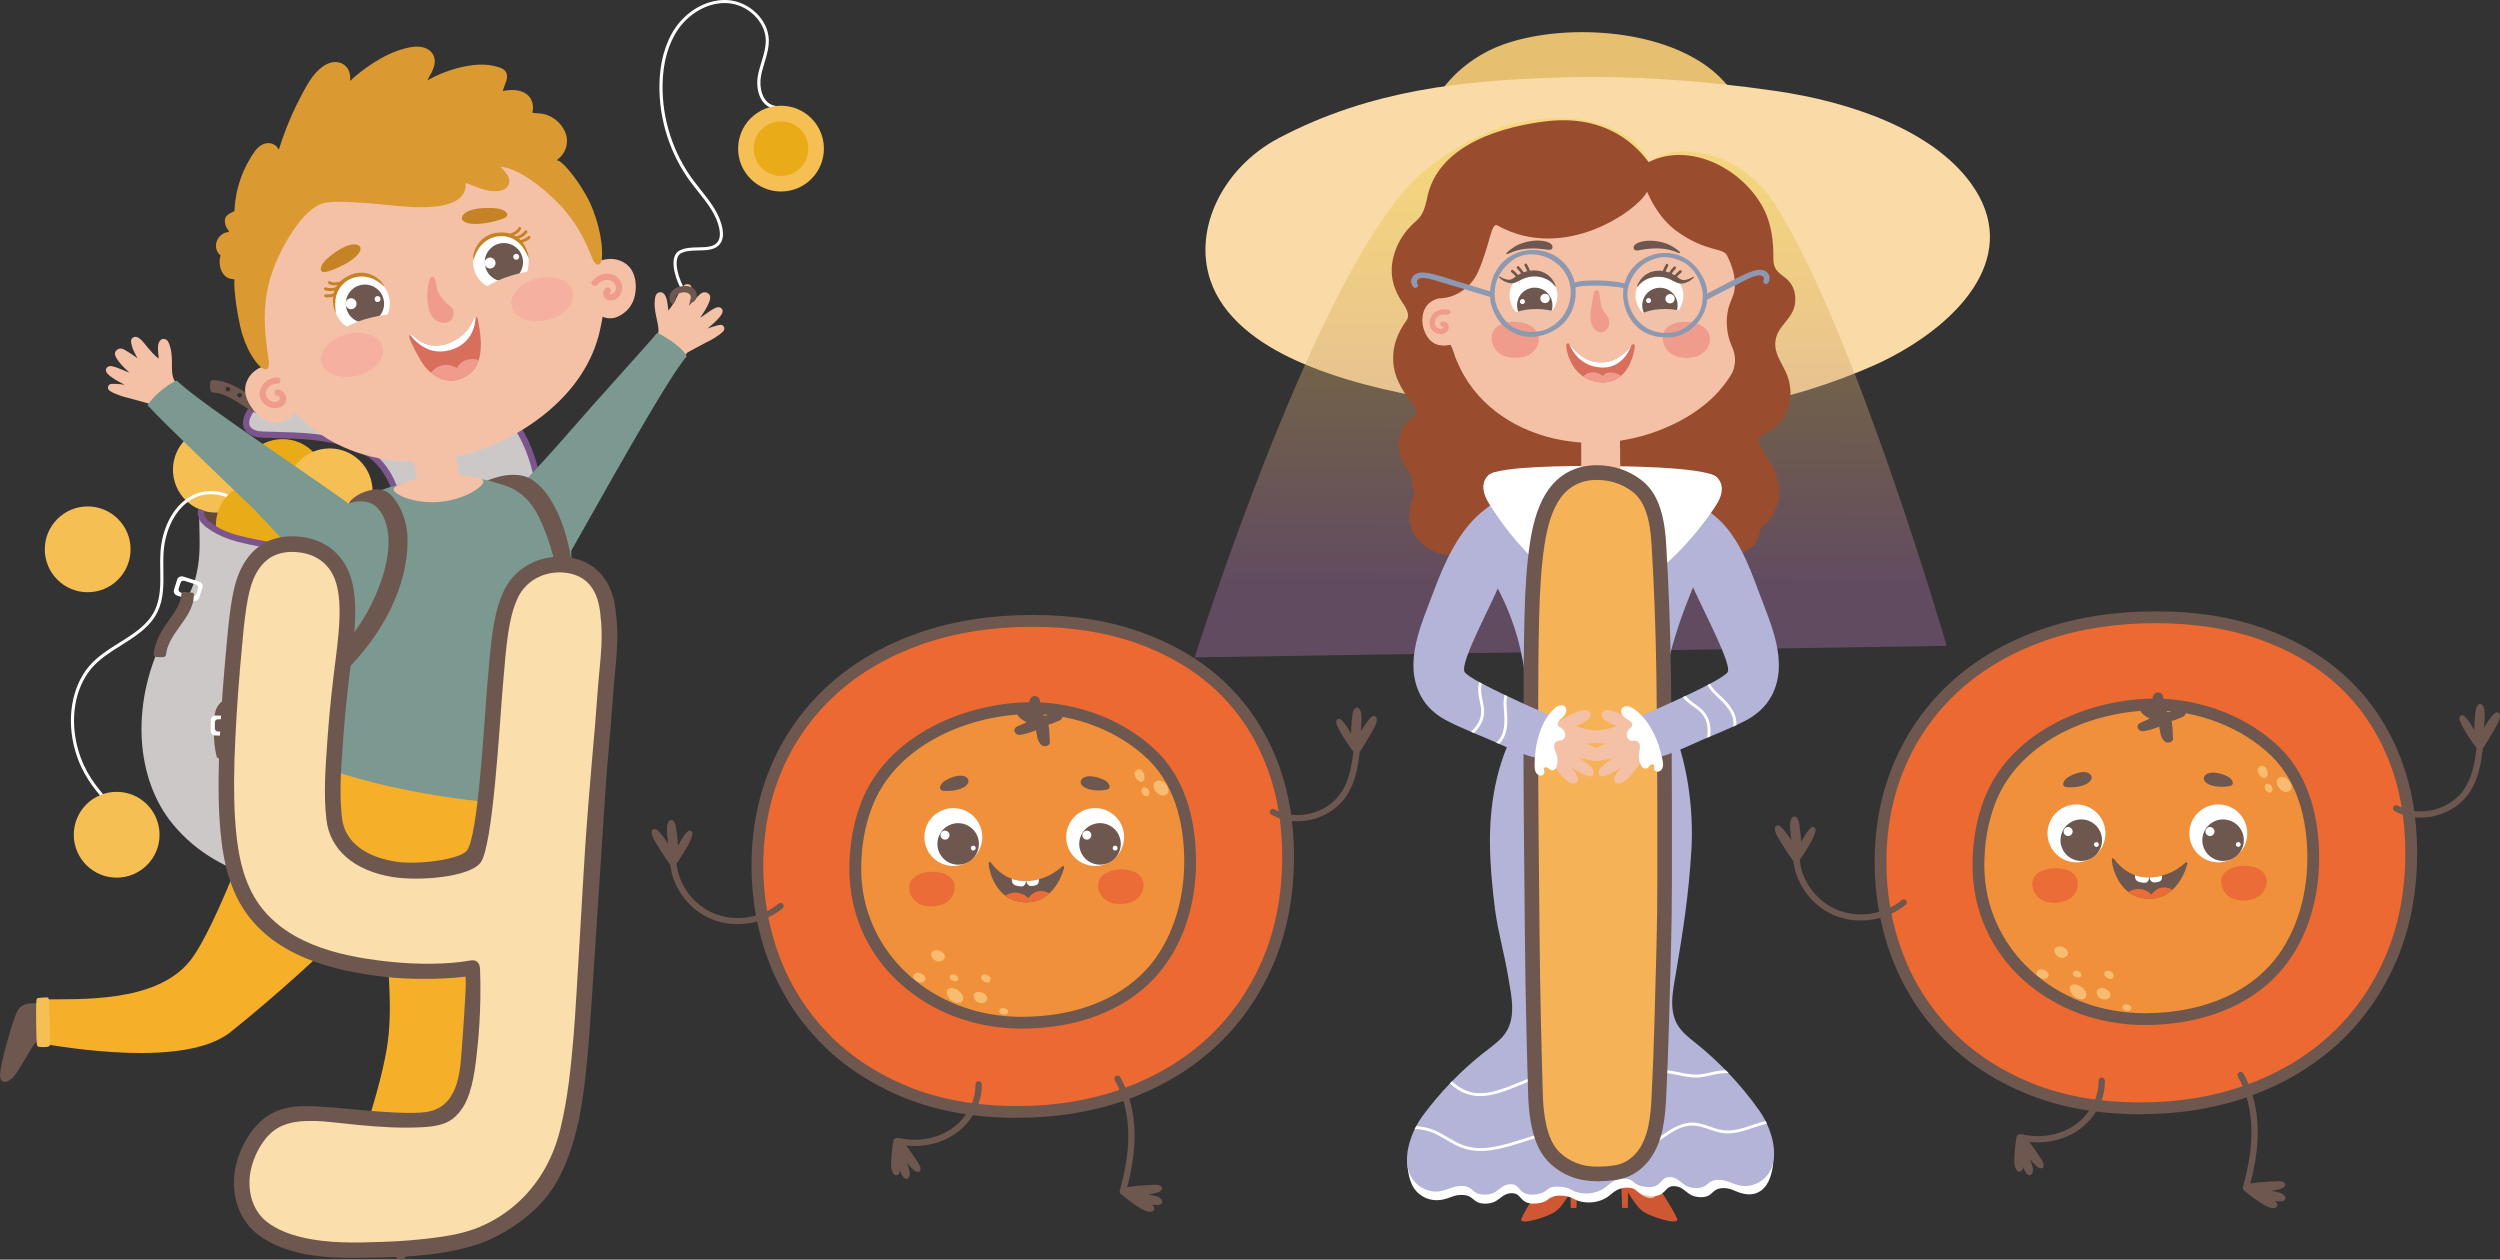 <svg xmlns="http://www.w3.org/2000/svg" xmlns:xlink="http://www.w3.org/1999/xlink" id="_&#x5716;&#x5C64;_1" data-name="&#x5716;&#x5C64; 1" viewBox="0 0 726.21 365.89"><rect x="0" y="0" width="726.21" height="365.89" fill="#333333" stroke="none"/><defs><style>      .cls-1 {        fill: #f7bc6f;      }      .cls-2 {        fill: #fadaa7;      }      .cls-3 {        fill: #f09c8c;      }      .cls-4 {        fill: #efc2a9;      }      .cls-5 {        fill: #ec6931;      }      .cls-6 {        fill: #ec6c38;      }      .cls-7 {        fill: #f5b0a0;      }      .cls-8 {        fill: #f6bf53;      }      .cls-9 {        fill: #f6af29;      }      .cls-10 {        fill: #f6b257;      }      .cls-11 {        fill: #e9ab17;      }      .cls-12 {        fill: #fff;      }      .cls-13 {        fill: #f5c1a6;      }      .cls-14 {        fill: #e6bf71;      }      .cls-15 {        fill: #fadeac;      }      .cls-16 {        fill: #f1903a;      }      .cls-17 {        fill: #994c2e;      }      .cls-18 {        fill: #b4b3d8;      }      .cls-19 {        fill: #8d99b1;      }      .cls-20 {        fill: #d05734;      }      .cls-21 {        fill: #cdc8c8;      }      .cls-22 {        fill: #da9931;      }      .cls-23 {        fill: #d86e5c;      }      .cls-24 {        fill: #c68326;      }      .cls-25 {        fill: #6d574e;      }      .cls-26 {        fill: #61493e;      }      .cls-27 {        fill: #7c558c;      }      .cls-28 {        fill: #7b9990;      }      .cls-29 {        fill: url(#_Безымянный_градиент_53);        opacity: .68;      }    </style><linearGradient id="_&#x411;&#x435;&#x437;&#x44B;&#x43C;&#x44F;&#x43D;&#x43D;&#x44B;&#x439;_&#x433;&#x440;&#x430;&#x434;&#x438;&#x435;&#x43D;&#x442;_53" data-name="&#x411;&#x435;&#x437;&#x44B;&#x43C;&#x44F;&#x43D;&#x43D;&#x44B;&#x439; &#x433;&#x440;&#x430;&#x434;&#x438;&#x435;&#x43D;&#x442; 53" x1="455.91" y1="291.68" x2="456.98" y2="-21.34" gradientUnits="userSpaceOnUse"><stop offset=".39" stop-color="#a56ea4" stop-opacity=".6"></stop><stop offset=".4" stop-color="#a8729f" stop-opacity=".6"></stop><stop offset=".6" stop-color="#d0a966" stop-opacity=".6"></stop><stop offset=".76" stop-color="#e9cb43" stop-opacity=".6"></stop><stop offset=".86" stop-color="#f3d837" stop-opacity=".6"></stop><stop offset="1" stop-color="#f5d936" stop-opacity=".6"></stop></linearGradient></defs><g><path class="cls-21" d="M155.22,136.55c-2.29-11.87-7.03-18.5-17.05-23.29-15.08-7.21-70.06-3.48-66.1,11.03,1.45,5.32,25.01-.3,37.6,8.75,3.74,2.69,5.48,9.78,7.34,14.48,3,7.57,.01,17.18,4.36,23.8,4.35,6.64,12.3,7.65,19.17,7.09,5.81-.47,18.27,.18,18.36-8.93,.11-10.51-1.69-22.61-3.68-32.93Z"></path><path class="cls-27" d="M115.02,144.1c-.38,0-.74-.25-.86-.63-2.18-6.84-5.98-11.04-11.96-13.21-7.28-2.65-15.19-2.84-22.84-3.03l-2.07-.05c-1.63-.03-3.31-.07-4.86-1.07-1.04-.67-1.67-1.62-1.82-2.73-.34-2.5,1.75-5.1,2.4-5.83,.33-.38,.9-.41,1.28-.08,.37,.33,.41,.9,.08,1.28-1.03,1.16-2.16,3.01-1.97,4.39,.08,.6,.41,1.07,1.01,1.46,1.12,.72,2.48,.75,3.92,.78l2.08,.05c7.8,.19,15.86,.39,23.41,3.14,6.47,2.35,10.74,7.05,13.07,14.36,.15,.48-.11,.99-.59,1.14-.09,.03-.18,.04-.28,.04Z"></path><path class="cls-27" d="M157.7,152.44c-.47,0-.87-.36-.9-.84-.44-6.2-1.33-14.25-4.41-21.51-3.12-7.34-8.15-12.96-14.16-15.81-.45-.21-.64-.75-.43-1.21,.21-.45,.75-.64,1.21-.43,6.42,3.04,11.76,8.99,15.05,16.74,3.18,7.5,4.11,15.75,4.55,22.09,.03,.5-.34,.93-.84,.97-.02,0-.04,0-.06,0Z"></path><path class="cls-21" d="M133.52,255.62c-16.45,8.72-40.42,4.17-56.79-.12-10.47-2.74-19.64-7.71-26.59-16.17-10.82-13.16-12.02-34.54-3.07-53.07,3.72-7.7,8.34-12.27,9.97-19.36,1.36-5.94,.88-9.99,.82-17.32,0-.25,.38-.34,.6-.5,.01-.02,.02-.01,.03-.02,2.2-1.26,8.67-1.75,17.71-1.47,8.11,1.85,18.42,5.54,36.97,6.61,6.36,.37,20.86,1.99,31.35,3.6,3.55,.55,6.64,1.1,8.8,1.6,5.12,1.18,8.99,4.1,9.36,6.52,2.02,13.54-.37,28-3.41,41.21-2.94,12.8-6.83,26.5-13.96,37.67-3.11,4.86-7.14,8.37-11.78,10.83Z"></path><path class="cls-25" d="M25.4,304.07s-14.35-1.99-14.59-1.72c-1.83,2.02-3,4.51-4.44,6.82-.94,1.5-2,3.59-3.54,4.61-1.85,1.22-3.04,.11-2.8-1.93,.42-3.7,1.55-7.34,2.54-10.91,.21-.74,.42-1.49,.64-2.23,.4-1.33,1.57-4.78,2.11-5.52,.69-.95,1.82-1.53,2.94-1.68,1.84-.25,15.74-.13,16.7-.09,.01,0,.15,0,.15,0,.6,4.98,.27,10.03,.29,12.66Z"></path><path class="cls-26" d="M155.07,149.81c0,3.92-22.35,11.39-49.18,11.39-7.35,0-14.29-.64-20.48-1.64-9.88-1.59-17.87-4.06-22.65-6.25-3.16-1.44-4.93-2.76-4.93-3.6,0-.98,2.3-2.06,6.33-3.07,4.63-1.16,11.53-2.24,19.84-2.96,6.73-.6,14.39-.96,22.5-.96,26.83,0,48.57,3.17,48.57,7.09Z"></path><path class="cls-25" d="M115.74,337.37s-4.53,13.75-4.39,14.1c.99,2.54,2.71,4.69,4.14,7.01,.93,1.51,2.33,3.39,2.56,5.22,.27,2.2-1.25,2.77-2.97,1.65-1.76-1.14-14.26-11.4-14.7-13.72-.61-3.21,4.41-17.58,4.61-18.9,4.98,1.14,8.41,3.5,10.77,4.65Z"></path><circle class="cls-8" cx="62.7" cy="136.44" r="12.46"></circle><circle class="cls-11" cx="82.07" cy="140.01" r="12.46"></circle><circle class="cls-8" cx="95.77" cy="142.72" r="12.46"></circle><path class="cls-9" d="M113.22,236.99c.13,8.58-.43,22.97-1.14,31.25,.04,9.23,2.42,23.93,.25,36.53-2.65,15.41-10.4,34.98-11.75,41.14-.27,1.23,11.09,5.27,12.04,3.84,4.06-6.1,16.57-21.96,21.58-35.13,12-31.51,23.11-77.53,23.59-81.5,.23-1.86-31.26,2.87-44.56,3.87Z"></path><path class="cls-9" d="M79.72,225.17c-4.14,7.51-16.59,44.33-24.73,54.19-9.95,12.06-31.98,10.81-43.18,10.95-1.26,.02-.84,12.67-.05,12.79,6.88,1.07,41.94,7.27,55.17-3.28,26.37-21.02,52.02-47.9,54.41-51.1,1.12-1.5-29.57-17.83-41.62-23.56Z"></path><path class="cls-9" d="M157.9,232.37c-1.35,9.81-5.23,19.33-12.94,26.19-7.82,6.95-20.92,11.22-33.68,11.04-3.51-.05-7-.43-10.34-1.18-2.72-.62-5.34-1.48-7.8-2.61-13.97-6.39-23.08-22.26-22.26-37.45,.31-5.74,1.89-11.01,4.07-16.03,9.32,3.03,33.69,10.85,43.27,13.13,8.59,2.04,31.73,5.69,39.69,6.92Z"></path><path class="cls-28" d="M165.7,194.71c-.01,5.17-.27,30.35-.57,37.98-.1,2.44-27.51,1.32-52.19-4.29-23.15-5.26-43.72-14.89-42.12-17,19.41-25.7,21.12-58.44,28.85-64,4.37-3.14,15.85-7.1,22.7-8.05,14.73-2.04,22.91,.51,28.92,3.64,3.19,1.66,14.21,7.91,14.42,11.38,.73,12.19,.04,25.85,0,40.35Z"></path><path class="cls-13" d="M185.98,103.75c2.62-2.7,4.88-5.28,5.17-6.6,.68-3.11-1.7-6.46-.78-11.01,.26-1.32,2.11-2.02,3.03,.03,.58,1.3,.61,3.54,.77,4.02,1.2-1.44,1.6-2.35,2.41-3.82,.69-1.25,1.74-4.16,3.34-3.83,1.05,.22,1.09,1.11,1.07,2.2-.03,1.38-.53,3.04-.87,4.09,.32-.5,2.77-2.97,3.24-3.37,.77-.65,1.75-.86,2.66,.04,.36,.36,.36,.99,.15,1.73-.58,2.07-2.74,4.98-2.8,5.07,.76-.36,2.84-2.13,4.47-2.87,.74-.34,1.41-.25,1.87,.3,.27,.32,.27,.95-.06,1.52-1.02,1.74-4.06,4.12-4.17,4.2,.09-.02,2.22-.85,3.64-1.07,.61-.09,1.02,.18,1.22,.65,.16,.38,.07,.85-.24,1.19-1.11,1.21-3.76,2.73-4.88,3.21-.07,.03-.86,.45-1.94,1.02-1.07,.57-2.43,1.3-3.63,1.96-.1,.06-2.34,3.03-4.97,6.43-1.65-.87-7.51-4.01-8.7-5.11Z"></path><path class="cls-28" d="M199.45,103.56c-6.8,7.54-36.96,63.26-39.89,67.42-3.46,4.91-6.46-.17-17.65-4.14-2.71-.96-10.04-7.1-7.86-8.92,9.6-7.97,26.99-27.41,31-32.07,7.1-8.25,22.76-25.41,25.87-29.18,1.04,.41,7.37,3.97,8.54,6.88Z"></path><path class="cls-12" d="M198.2,84.21c-.16,0-.32-.09-.4-.25-2.21-4.32-3.28-9.65-.42-11.17,1.63-.87,3.61-.9,5.52-.94,2.57-.05,4.78-.09,5.8-1.97,.43-.8,.53-1.84,.29-3.2-.72-4.14-3.47-7.6-6.14-10.94-.73-.91-1.48-1.86-2.18-2.8-5.99-8.09-9.23-18.09-9.12-28.15,.07-6.68,1.7-12.5,4.72-16.83,3.64-5.22,9.61-8.33,15.2-7.93,6.27,.46,11.7,5.74,11.86,11.54,.06,2.3-.61,4.52-1.26,6.67-.38,1.25-.77,2.55-1.01,3.83-.62,3.38,.38,7.51,3.45,8.51,.32,.1,.65,.17,.99,.24,.68,.14,1.38,.29,1.99,.7,.63,.42,1.04,1.25,.98,2.02-.04,.56-.33,1.02-.8,1.24-.23,.11-.5,.02-.61-.21-.11-.23-.01-.5,.21-.61,.18-.09,.28-.25,.29-.49,.03-.44-.22-.96-.58-1.2-.47-.31-1.05-.44-1.67-.57-.36-.07-.72-.15-1.08-.27-3.6-1.18-4.77-5.69-4.06-9.54,.25-1.33,.65-2.65,1.04-3.93,.66-2.17,1.28-4.22,1.23-6.38-.15-5.35-5.19-10.23-11.02-10.66-5.27-.38-10.93,2.58-14.4,7.55-2.91,4.18-4.49,9.82-4.56,16.32-.11,9.87,3.07,19.67,8.94,27.6,.69,.93,1.44,1.87,2.16,2.78,2.73,3.43,5.56,6.98,6.32,11.35,.27,1.56,.14,2.8-.39,3.79-1.27,2.34-3.97,2.39-6.58,2.44-1.81,.03-3.68,.07-5.11,.83-1.93,1.02-1.58,5.31,.8,9.96,.11,.22,.03,.5-.2,.61-.07,.03-.14,.05-.21,.05Z"></path><circle class="cls-8" cx="226.87" cy="43.17" r="12.46"></circle><circle class="cls-11" cx="226.87" cy="43.17" r="7.94"></circle><path class="cls-25" d="M165.56,210.18c-.06-.78-.15-1.6-.26-2.43-.66-4.92-.46-9.94-.88-14.87-.61-7.22-1.1-14.45-1.88-21.65-.86-7.96-3.85-17.76-7.23-23.21-.97-1.57-2.49-3.56-4.62-5-1.69-1.14-3.29-1.84-5.69-2.51-1.64-.45-3.39-.98-3.39-.98,0,0,1.57-.59,3.59-1.12,1.61-.43,6.47-1.25,9.69,1.17,2.04,1.54,3.45,2.97,5.06,5.57,4.18,6.73,5.95,15.27,6.83,23.05,.59,5.17,.84,10.37,.95,15.57s.19,10-.26,14.99c-.32,3.45-.75,6.93-1.56,10.31-.35,1.46-.32,1.12-.32,1.12Z"></path><path class="cls-25" d="M195.46,88.39c-.37-.16-.67-.47-.83-.88-.4-1.02-.11-2.33,.7-3.11,.62-.6,1.43-1.01,2.35-1.19,1.05-.21,2.11-.2,3.02,.16,.98,.38,1.73,1.3,1.71,2.48-.01,1.05-.69,1.87-1.71,2.19-.48,.15-.34,.04-.22-.44,.17-.66,.21-1,.19-1.34-.03-.47-.33-.89-.81-1.1-.61-.25-1.09-.33-1.83-.18-.57,.11-1.08,.37-1.45,.72-.25,.24-.38,.73-.3,1.06,.37,.18-.75,1.66-.83,1.63Z"></path><path class="cls-12" d="M35.82,242.48c-.24,0-.44-.19-.45-.43-.18-3.76-2.36-6.32-5.12-9.57-2.89-3.39-6.49-7.61-8.45-14.55-2.55-9.02-1-18.35,4.05-24.36,2.41-2.86,5.68-4.91,8.85-6.89,4.2-2.63,8.17-5.12,10.23-9.31,1.75-3.57,1.69-7.73,1.62-11.76-.03-1.72-.05-3.5,.06-5.22,.37-5.81,2.98-13.17,9.17-16.44,3.18-1.68,7.31-1.75,10.79-.18,2.89,1.3,4.84,3.52,5.51,6.24,.06,.24-.09,.49-.33,.55-.24,.06-.49-.09-.55-.33-.59-2.45-2.37-4.45-5-5.63-3.22-1.45-7.05-1.39-9.99,.16-5.86,3.09-8.33,10.13-8.69,15.7-.11,1.69-.08,3.45-.06,5.15,.06,4.13,.13,8.4-1.72,12.17-2.17,4.43-6.44,7.1-10.56,9.68-3.11,1.95-6.32,3.96-8.63,6.71-4.86,5.78-6.34,14.79-3.87,23.52,1.91,6.75,5.29,10.72,8.27,14.21,2.76,3.24,5.15,6.04,5.34,10.11,.01,.25-.18,.46-.43,.47,0,0-.01,0-.02,0Z"></path><circle class="cls-8" cx="33.89" cy="242.48" r="12.46"></circle><circle class="cls-8" cx="25.47" cy="159.57" r="12.46"></circle><path class="cls-11" d="M87.64,152.47c0,2.64-.82,5.09-2.23,7.1-9.88-1.59-17.87-4.06-22.65-6.25-.03-.28-.04-.56-.04-.85,0-2.1,.53-4.08,1.44-5.82,2.09-3.95,6.24-6.63,11.01-6.63,3.45,0,6.58,1.4,8.82,3.67,2.26,2.25,3.64,5.35,3.64,8.79Z"></path><path class="cls-25" d="M62.27,208.38c.3-3.59,2.1-5.21,6.14-6.62,4.41-1.54,9.17-1.5,13.64-2.82,12.99-3.83,22.46-14.85,27.5-27.09,2.75-6.67,5.48-16.98,.78-23.51-2.39-3.32-6.48-3.1-8.91-2.04-.16,.07,.03-.58,1.07-1.47,.43-.37,.92-.69,1.38-.97,.92-.57,1.92-1,2.97-1.29,1.55-.42,3.37-.65,4.89-.03,1.26,.52,2.24,1.54,3.02,2.63,2.61,3.62,3.64,7.75,3.64,12,0,13.25-7.24,26.42-16.2,35.83-5,5.26-11.19,9.37-18.27,11.15-4.46,1.12-9.27,1.27-13.63,2.71-1.67,.55-2.06,1.79-2.36,2.91-.13,.49,.36,6.04,.61,8.39,.2,1.92-.63,1.67-2.52,1.98-1.73,.29-2.89,.4-3.1-.42-1.16-4.54-.75-9.96-.63-11.35Z"></path><path class="cls-8" d="M114.42,347.54c-.03-.5-1.37-.8-2.35-1.1-2.2-.68-7.08-2.12-9.31-2.72-1.58-.43-1.92-.48-2.05-.05-.21,.69-.45,1.69-.63,2.53-.05,.23,.08,.51,.5,.7,1.46,.69,10.82,3.49,11.7,3.68,.95,.2,1.19,.19,1.39-.27,.2-.45,.81-1.83,.75-2.76Z"></path><path class="cls-8" d="M14.21,303.96c.47-.18,.34-1.55,.33-2.57-.02-2.3-.15-7.39-.26-9.69-.07-1.64-.13-1.97-.58-1.97-.72,0-1.75,.09-2.6,.17-.23,.02-.46,.24-.52,.69-.21,1.6-.02,11.37,.08,12.26,.1,.96,.19,1.19,.69,1.24,.49,.05,1.99,.21,2.86-.13Z"></path><path class="cls-27" d="M92.75,161.09c-3.66,0-7.28-.61-10.79-1.19l-1.15-.19c-4.03-.67-7.98-1.35-11.88-2.37-2.93-.77-5.38-1.79-7.47-3.15l-.08-.05c-.24-.16-.49-.31-.73-.48-.25-.17-.51-.35-.75-.53s-.49-.39-.72-.6-.45-.44-.65-.69-.38-.51-.53-.79-.28-.59-.37-.9c-.1-.33-.15-.68-.16-1.03,0-.16,0-.32,0-.48,.02-.31,.05-.59,.12-.94,0,0,.53,.24,.9,.36,.53,.18,.84,.27,.84,.27-.05,.29-.06,.51-.05,.76,.09,1.47,1.32,2.38,3.09,3.52l.08,.05c1.93,1.25,4.2,2.2,6.94,2.91,3.83,1,7.73,1.67,11.72,2.33l1.15,.19c3.43,.57,6.98,1.17,10.49,1.17,.5,0,.91,.41,.91,.91s-.41,.91-.91,.91Z"></path><path class="cls-13" d="M57.02,115.64c-3.14-2.07-5.91-4.1-6.47-5.32-1.34-2.89,.26-6.68-1.62-10.92-.54-1.23-2.5-1.52-2.95,.69-.29,1.39,.17,3.59,.12,4.09-1.48-1.15-2.08-1.95-3.18-3.21-.94-1.07-2.59-3.69-4.09-3.02-.98,.44-.82,1.32-.56,2.38,.32,1.34,1.17,2.85,1.73,3.81-.42-.42-3.34-2.3-3.9-2.59-.89-.47-1.9-.46-2.58,.61-.28,.43-.13,1.05,.23,1.72,1.01,1.9,3.75,4.27,3.83,4.35-.82-.19-3.23-1.46-4.98-1.84-.79-.17-1.43,.06-1.76,.7-.19,.37-.05,.99,.39,1.47,1.37,1.47,4.85,3.15,4.98,3.2-.09,0-2.35-.35-3.79-.25-.61,.04-.95,.4-1.05,.9-.08,.4,.11,.85,.49,1.11,1.35,.94,4.26,1.85,5.46,2.08,.08,.01,.94,.25,2.11,.57,1.17,.33,2.65,.74,3.97,1.13,.11,.03,2.94,2.45,6.25,5.2,1.42-1.21,6.46-5.54,7.39-6.86Z"></path><path class="cls-28" d="M51.36,110.55c7.19,7.17,45.93,32.06,55.51,40,1.37,1.14,1.64,1.28,3.36,3.16,5.38,5.85-3.48,29.22-10.89,21.52-8.65-8.99-22.91-24.81-27.36-29.05-7.88-7.51-24.55-23.5-29.06-28.39,.48-1.58,5.47-6.22,8.44-7.24Z"></path><path class="cls-12" d="M67.52,207.9l-4.89-.04c-.77,0-1.4,.58-1.41,1.31l-.03,3.15c0,.73,.62,1.33,1.39,1.34l4.89,.04c.77,0,1.4-.58,1.41-1.31l.03-3.15c0-.74-.62-1.33-1.39-1.34Zm.24,3.79c0,.47-.43,.85-.94,.84l-3.48-.03c-.52,0-.93-.39-.93-.86l.02-1.87c0-.47,.42-.85,.94-.84l3.48,.03c.52,0,.93,.39,.93,.86l-.02,1.87Z"></path><path class="cls-12" d="M57.88,168.96l-4.66-1.48c-.73-.23-1.51,.14-1.74,.84l-.95,3c-.22,.7,.2,1.45,.93,1.69l4.66,1.48c.73,.23,1.51-.14,1.74-.84l.95-3c.22-.7-.2-1.45-.93-1.69Zm-.89,3.7c-.14,.45-.66,.68-1.15,.53l-3.31-1.05c-.5-.16-.78-.65-.64-1.09l.57-1.78c.14-.45,.66-.68,1.15-.53l3.31,1.05c.49,.16,.78,.64,.64,1.09l-.57,1.78Z"></path><path class="cls-25" d="M44.64,189.81c.44-3.71,2.32-6.7,4.36-9.56,1.82-2.56,3.54-4.97,3.69-7.66,.06-1,1.04-.65,2.04-.51s1.58-.15,1.58,.71c-.01,3.74-2.32,6.69-4.36,9.55-1.82,2.56-3.42,4.99-3.69,7.67-.07,.67-.34,.91-1.78,.91s-1.93-.3-1.84-1.12Z"></path><path class="cls-25" d="M79.62,117.58c-2.69-.02-5.19-1.61-7.84-3.31-2.96-1.89-6.03-3.62-9.76-3.87-.82-.05-1.1,.47-1.02,1.89,.07,1.44,.33,1.69,1,1.73,2.69,.14,5.2,1.61,7.84,3.31,2.96,1.88,6.03,4.04,9.76,3.87,.86-.05,.54-.6,.63-1.61,.09-1.01,.39-2.01-.61-2.01Zm-13.43-3.87c-.37,0-.67-.3-.67-.67s.3-.68,.67-.68,.67,.31,.67,.68-.3,.67-.67,.67Zm3.41,1.75c-.37,0-.67-.3-.67-.67s.3-.67,.67-.67,.68,.3,.68,.67-.31,.67-.68,.67Z"></path><g><path class="cls-13" d="M71.29,114.32c-.63-3.62,2.07-7.12,5.54-7.95-.55-1.28-1.05-2.59-1.48-3.94-7.76-24.41,7.97-51.2,35.14-59.83,27.16-8.63,55.47,4.16,63.23,28.57,.44,1.39,1.03,4.35,1.04,4.51,0-.2,1.76-.43,1.96-.45,.73-.06,1.48-.02,2.2,.13,1.4,.29,2.73,.97,3.72,2,2.09,2.19,2.37,5.64,1.78,8.47-.58,2.81-2.39,4.99-5,6.17-2.07,.94-4.13,.16-4.36-.01-.06,.49-.6,3.14-.77,3.89-2.09,9.51-7.71,17.39-15.04,23.57-18.45,15.57-47.66,20.62-67.85,5.49-2.02-1.52-3.84-3.17-5.47-5.09-.04-.05-1.34,1.94-3.54,2.55-4.29,1.18-7.5-1.03-9.7-4.63-.66-1.07-1.19-2.22-1.41-3.46Z"></path><path class="cls-3" d="M80.78,113.16c-1.17-.11-1.52,1.7-.34,1.81,1.49,.14,.77,1.64-.33,1.78-.92,.12-1.93-.44-2.46-1.17-1.35-1.9,.73-4.25,2.78-4.11,1.17,.08,1.52-1.73,.34-1.81-4.51-.31-7.6,5.55-3.27,8.23,1.61,1,4.14,1.04,5.28-.71,1.04-1.6-.15-3.84-2-4.02Z"></path><path class="cls-3" d="M177.69,79.65c-2.2-.67-4.29,.39-5.71,2.05-.76,.9,.78,1.89,1.54,1,1.14-1.35,3.25-2.01,4.69-.69,.59,.54,.87,1.36,.64,2.14-.11,.4-.35,.8-.69,1.05-.16,.08-.32,.16-.49,.23-.33,.14-.55,.07-.65-.22,1.01-.61,.2-2.26-.81-1.65-1.66,.99-1.17,3.33,.71,3.69,1.91,.37,3.55-1.32,3.81-3.11,.3-2.05-1.11-3.9-3.05-4.49Z"></path></g><path class="cls-3" d="M131.5,89.84c-.29-.67-1.46-1.42-2.05-2.02-.94-.97-1.83-2.07-2.3-3.35-.41-1.1-.51-3.6-1.18-4.01-.62-.38-1.12,.31-1.32,1.06-.98,3.68-1.16,12.41,4.49,12.27,1.93-.05,3.22-1.97,2.37-3.95Z"></path><path class="cls-24" d="M135.63,64.74c2.68,.87,7.93-.19,10.61-1.28,2.34-.95,.59-2.41-1.11-2.78-2.23-.48-6.93-.45-9.26,.72-1.8,.9-2.66,2.56-.24,3.34Z"></path><path class="cls-24" d="M101.99,71.07c-2.57,.46-6.35,3.25-7.85,4.97-1.14,1.31-1.67,3.53,.78,2.89,2.8-.73,7.64-3.03,9.27-5.33,1.47-2.07-.22-2.88-2.19-2.53Z"></path><g><path class="cls-23" d="M119.47,99.5c.42,.91,1.94,4.17,3.63,6.55,.45,.63,1.15,1.43,2.07,2.17,.54,.44,1.15,.87,1.82,1.23,.14,.09,.31,.18,.48,.26,1.54,.74,3.39,1.12,5.46,.59,.3-.08,.61-.18,.89-.29,2.91-1.08,4.49-3.03,5.23-5.39,.11-.32,.19-.63,.26-.96,.76-3.26,.23-7.15-.45-10.71-.1-.6-.4-.9-.68-.89-.22,0-.43,.17-.57,.56-.85,2.18-2.11,3.86-3.92,5.2-.3,.22-.62,.44-.93,.62-.48,.32-.95,.59-1.43,.81-.09,.05-.15,.1-.22,.12-.23,.11-.47,.21-.71,.29-.03,.01-.08,.05-.11,.06l-.07,.02c-.67,.22-1.3,.4-1.94,.5-.32,.04-.64,.08-.94,.1-3.1,.19-4.67-.62-7.18-2.7-.27-.22-.75-.52-1.06-.38-.03,.02-.06,.04-.09,.07-.32,.28,.15,1.49,.45,2.16Z"></path><path class="cls-3" d="M125.16,108.21c.54,.44,1.15,.87,1.82,1.23,.14,.09,.31,.18,.48,.26,1.54,.74,3.39,1.12,5.46,.59,.3-.08,.61-.18,.89-.29,2.91-1.08,4.49-3.03,5.23-5.39-1.26-.46-2.41-.43-3.63-.04-1.17,.37-2.16,1.34-2.67,2.32-.92-.54-2.53-1.12-4.11-.8-1.46,.29-2.62,1.11-3.48,2.11Z"></path><path class="cls-12" d="M119.1,97.27c2.94,3.68,6.76,5.82,11.79,4.38,4.69-1.36,7.05-4.98,7.28-9.58-.21,0-.42,.18-.57,.56-.85,2.18-2.11,3.86-3.92,5.21-.3,.22-.63,.44-.93,.62-.47,.31-.94,.59-1.43,.81-.08,.05-.14,.09-.21,.11-.23,.12-.47,.22-.71,.3-.03,.01-.08,.05-.12,.06l-.07,.02c-.66,.22-1.3,.4-1.94,.5-.31,.05-.63,.08-.93,.1-3.11,.19-4.68-.62-7.18-2.7-.27-.22-.76-.52-1.06-.38Z"></path></g><g><g><g><g><path class="cls-24" d="M95.3,81.91c.09-.19,.37-.34,.57-.21,.48,.3,1.03,.37,1.59,.33,.33-.03,.66-.09,.98-.16,.24-.05,.53-.07,.72-.23,.36-.3,.87,.25,.56,.6-.26,.29-.62,.36-.99,.44-.38,.09-.76,.17-1.15,.2-.7,.06-1.46-.02-2.07-.4-.2-.12-.32-.34-.21-.57Z"></path><path class="cls-24" d="M94.11,83.83c.04-.21,.28-.43,.51-.36,1.02,.31,2.09,.27,3.09-.11,.5-.19,.79,.57,.3,.78-1.11,.48-2.38,.55-3.54,.21-.23-.07-.41-.26-.36-.51Z"></path><path class="cls-24" d="M94.19,85.85c.05-.25,.27-.39,.51-.36,.1,.01,.21,.02,.31,.03,.02,0,.08,0,.08,0,.05,0,.09,0,.14,0,.21,0,.42-.02,.64-.05,.1-.01,.2-.03,.3-.05,.05,0,.09-.02,.14-.03,.03,0,.06-.01,.09-.02-.03,0-.03,0,0,0,.21-.05,.41-.11,.61-.19,.2-.08,.47,.02,.54,.24,.07,.22-.03,.45-.24,.54-.87,.38-1.83,.5-2.77,.41-.23-.02-.41-.29-.36-.51Z"></path></g><circle class="cls-12" cx="105.16" cy="88.15" r="8.07"></circle></g><g><circle class="cls-25" cx="106.01" cy="88.22" r="5.56"></circle><circle class="cls-12" cx="101.98" cy="88.23" r="1.59"></circle><circle class="cls-12" cx="109.68" cy="86.87" r=".86"></circle></g></g><path class="cls-24" d="M97.57,90.97c-.54-.75-2.87-7.46,3.4-10.73,6.13-3.2,10.52,1.92,10.63,2.92,0-.01-.46-.36-.52-.4-.51-.43-1.04-.84-1.61-1.18-2.83-1.72-6.43-1.74-9.11,.31-1.7,1.31-2.69,3.21-2.93,5.32-.1,.93-.08,1.87,.03,2.8,.02,.19,.08,.92,.1,.97Z"></path></g><path class="cls-22" d="M164.71,40.87c-.03-2.03-1.08-3.95-2.49-5.35-1.57-1.56-3.64-2.51-5.81-2.59-.26,0-1.46-.08-1.77-.22,.21-.81,.25-1.67,.07-2.57-.81-3.94-5.36-4.48-8.63-3.69,.17-.97,.65-1.86,.96-2.8s.4-2.04-.15-2.86c-.45-.67-1.24-1.01-2-1.26-3.93-1.3-8.05-.75-11.98,.25-3.07,.79-6.04,2.01-8.8,3.59,.41-.74,.82-1.49,1.21-2.24,.48-.94,.9-1.95,.97-3.01,.15-2.35-1.51-4.05-3.75-4.45-2.17-.39-4.51,.22-6.57,.89-2.34,.77-4.57,1.9-6.67,3.19-2.02,1.24-3.97,2.63-5.79,4.15-.62,.52-1.22,1.06-1.78,1.63,.02-.9,.02-1.77-.28-2.66-.37-1.11-1.23-2.04-2.3-2.51-1.85-.79-3.95-.1-5.49,1.03-2.91,2.14-4.63,5.53-6.28,8.65-1.59,3.01-3.01,6.11-4.24,9.29-.79,2.02-1.5,4.07-2.15,6.15-.19-.37-.43-.71-.74-1.01-1.22-1.17-3.04-1.12-4.42-.26-1.36,.85-2.22,2.29-3.05,3.62-.77,1.24-1.44,2.53-2.02,3.86-1.15,2.65-1.96,5.47-2.36,8.33-.16,1.1-.25,2.22-.3,3.33-.35,.15-.7,.31-1.05,.49-.42,.23-.83,.47-1.17,.82-.62,.64-.64,1.52-.48,2.34,.14,.71,.47,1.36,.95,1.89,.03,.17,.08,.34,.13,.51-.77,.04-1.53,.3-2.14,.79-1.58,1.26-2.18,3.47-1,5.23,.21,.32,.47,.59,.76,.83-.1,.19-.17,.39-.21,.62-.26,1.69,0,3.41,1.02,4.79,1.09,1.47,2.61,1.39,3.2,1.52-.22,1.55,.28,7.55,1.73,13.88s4.39,10.23,5.69,11.37c2.04,1.77,2.92,.68,2.47-2.17-1-6.36-1.6-12.5-.55-18.87,.99-6.01,3.5-11.7,6.7-16.85,2.11-3.39,5.41-7.94,9.31-9.37,4.38-1.6,22.11,.87,26.28,.99,4.63,.14,16.09,.37,15.52-7.02,1.49,.56,2.98,1.13,4.48,1.67,2.24,.81,7.14,1.65,8.11-1.49,.58-1.9-1.32-3.67-2.49-4.89,6.28,.52,14.6,8.15,17.71,11.56,3.61,3.94,6.51,8.63,8.95,14.98,1,2.6,2.56,2.45,2.8,.12,.53-5.19-1.72-13.21-4.24-17.77s-5.22-7.96-7.05-9.7c-.91-.87-1.47-.99-1.82-1.11,.19-.15,.54-.41,.73-.58,1.44-1.29,2.29-3.07,2.25-5.04Z"></path><path class="cls-13" d="M130.59,120.5c-1.41,.15-11.19,1.24-12.12,1.49,.23,2.17,2.49,15.42,2.67,18.04,.38,5.45,12.92,4.48,12.27-1.78-.14-1.35-2.32-13.49-2.82-17.75Z"></path><path class="cls-13" d="M140.4,139.85c.13,1.47-5.4,5.28-12.6,5.94-7.2,.66-13.34-2.09-13.47-3.55s5.59-3.19,12.79-3.85,13.15,0,13.28,1.46Z"></path><ellipse class="cls-13" cx="108.6" cy="95.32" rx="10.96" ry="3.17" transform="translate(-19.68 28.81) rotate(-13.87)"></ellipse><circle class="cls-12" cx="145.51" cy="76.14" r="8.07"></circle><g><circle class="cls-25" cx="146.37" cy="76.16" r="5.56"></circle><circle class="cls-12" cx="142.35" cy="76.41" r="1.59"></circle><circle class="cls-12" cx="149.95" cy="74.59" r=".86"></circle></g><ellipse class="cls-13" cx="149.39" cy="83.09" rx="10.96" ry="3.17" transform="translate(-17.97 48.25) rotate(-17.32)"></ellipse><ellipse class="cls-7" cx="102.3" cy="103.1" rx="9.16" ry="6.22" transform="translate(-21.73 27.52) rotate(-13.87)"></ellipse><g><g><path class="cls-24" d="M151.17,65.98c-.18-.11-.5-.07-.59,.15-.23,.52-.64,.89-1.12,1.17-.29,.16-.59,.3-.9,.42-.23,.09-.5,.22-.74,.25-.51,.07-.56,.66-.11,.77,.38,.09,.71-.05,1.06-.19,.36-.14,.72-.29,1.07-.48,.62-.35,1.19-.84,1.48-1.5,.09-.21,.07-.46-.15-.59Z"></path><path class="cls-24" d="M153.08,67.06c-.15-.16-.48-.2-.63,0-.67,.83-1.57,1.41-2.61,1.65-.53,.12-.33,.91,.19,.81,1.19-.23,2.28-.89,3.04-1.83,.15-.19,.19-.44,0-.63Z"></path><path class="cls-24" d="M154.01,68.65c-.18-.17-.44-.17-.63,0-.08,.07-.16,.13-.25,.2-.02,.01-.07,.05-.07,.05-.04,.03-.08,.05-.12,.08-.18,.12-.36,.22-.55,.32-.09,.05-.18,.09-.28,.13-.04,.02-.09,.04-.13,.05-.03,.01-.06,.02-.09,.04,.03-.01,.03-.01,0,0-.2,.07-.4,.14-.61,.19-.21,.05-.37,.28-.31,.5,.06,.23,.27,.35,.5,.31,.94-.18,1.79-.62,2.51-1.23,.18-.15,.18-.47,0-.63Z"></path></g><path class="cls-24" d="M153.57,75.02c.08-.92-1.35-7.88-8.41-7.49-6.91,.39-8.06,7.03-7.64,7.95,0-.01,.21-.54,.24-.61,.21-.63,.47-1.25,.78-1.84,1.55-2.93,4.64-4.79,7.99-4.39,2.13,.25,3.95,1.38,5.24,3.08,.56,.75,1.02,1.57,1.4,2.42,.08,.17,.41,.83,.41,.88Z"></path></g><ellipse class="cls-7" cx="157.53" cy="86.91" rx="9.16" ry="6.22" transform="translate(-16.19 40.12) rotate(-13.81)"></ellipse><g><path class="cls-15" d="M176.69,178.75c-.8-10.82-6.86-13.91-11.81-14.6-7.42-1.04-14.39,2.89-16.93,9.48-.78,1.78-1.41,3.86-1.92,6.35-.57,2.74-1.05,6.15-1.43,10.14-.29,3.06-.55,6.13-.81,9.16-.92,10.85-4.26,44.97-6.17,48.29-3.72,6.48-16.58,6.02-23.31,4.91-8.35-1.38-16.19-5.7-17.24-14.69-.9-7.71-.15-16.11,.38-23.84,.54-7.79,1.45-15.55,2.44-23.29,.23-1.81,.46-3.87,.67-6.12,.73-7.7,.33-13.33-1.21-17.22-2.13-5.35-6.63-8.61-12.65-9.19-2.95-.29-5.62,.1-7.91,1.13-2.61,1.17-4.75,3.25-6.35,6.19-1.22,2.22-2.11,4.99-2.73,8.44-.52,2.86-.97,6.38-1.39,10.79-1.27,13.34-1.76,20.9-2.2,29.47-.47,9.19-.51,17.09-.11,23.47,.56,9.09,1.95,18.72,7.35,26.31,9.18,12.9,26.45,16.43,41.31,17.84,6.39,.61,15.41,.74,22.53-.57-.12,1.18-.18,1.55-.2,1.67-.14,.74,.4,30.79-4.44,38.13-4.05,6.14-13.62,5.37-20.06,4.9-5.57-.41-11.39-.74-16.94-1.27-4.97-.47-9.06-2.47-15.88,1.27-5.13,2.82-8.65,9.9-9.3,14.99-.83,6.52,1.36,12.46,5.86,15.89,8.27,6.31,20.26,6.77,30.19,6.9,14.24,.18,27.45-2.28,34.88-5.68,19.55-8.95,23.49-26.59,26.09-42.18,1.28-7.68,5.56-81.04,6.74-93.8,.68-7.36,1.28-14.63,1.77-21.6,.12-1.64,.28-3.34,.43-4.98,.52-5.48,1.05-11.14,.35-16.69Z"></path><path class="cls-25" d="M178.94,178.53c-.98-12.92-9.03-15.96-13.75-16.62-8.46-1.18-16.4,3.28-19.33,10.86-.83,1.92-1.5,4.13-2.04,6.75-.59,2.82-1.08,6.32-1.47,10.39-.29,3.05-.55,6.11-.81,9.18-.92,10.77-2.63,44.37-6.01,48.11-2.22,2.46-14.2,4.14-20.84,3.05-5.28-.87-14.3-3.69-15.36-12.72-.79-6.77-.27-14.12,.24-21.22l.16-2.2c.55-7.93,1.49-15.82,2.42-23.16,.23-1.84,.46-3.93,.68-6.19,.77-8.07,.32-14.04-1.36-18.27-2.46-6.18-7.63-9.94-14.54-10.6-3.34-.32-6.39,.12-9.06,1.31-3.07,1.38-5.56,3.79-7.41,7.16-1.34,2.44-2.31,5.43-2.97,9.13-.53,2.92-.99,6.51-1.41,10.98-1.27,13.37-1.77,20.96-2.21,29.57-.47,9.28-.51,17.26-.11,23.72,.55,8.96,1.9,19.23,7.77,27.48,10.05,14.14,29.32,17.49,42.94,18.78,2.74,.26,12.28,.73,20.76-.33,.2,2.64-.07,5.36-.21,7.99-.21,3.79-.47,7.57-.76,11.35-.54,7.2-.6,17.59-9.33,19.78-5.83,1.46-24.89-.92-28.3-1.12-6.38-.39-12.68-1.3-18.44,2.18-5.58,3.37-9.31,10.98-10.04,16.73-.94,7.33,1.58,14.05,6.73,17.98,8.02,6.12,19.28,6.93,28.99,6.8,11.26-.15,22.5-.26,33.39-3.46,1.7-.5,3.43-1.08,5.01-1.87,7.88-3.61,15.39-9.4,19.59-16.99,6.66-12.03,7.96-26.6,9.13-40.03,.85-9.76,4.81-74.12,5.43-80.81,.68-7.39,1.28-14.67,1.78-21.65,.11-1.61,.27-3.27,.43-4.93,.53-5.58,1.07-11.34,.35-17.12Zm-4.86,16.75c-.15,1.64-.31,3.34-.43,4.99-.49,6.94-1.09,14.19-1.77,21.55,0,.03,0,.06,0,.1-.59,6.47-1.06,12.96-1.56,19.43-.78,10.1-2.85,49.6-3.67,59.23-.8,9.33-1.69,18.58-3.96,27.7-1.04,4.17-2.63,8.2-4.82,11.9-2.15,3.65-4.88,6.95-8.08,9.73-3.44,2.99-7.43,5.38-11.7,6.99-4.22,1.57-8.69,2.27-13.15,2.81-4.51,.54-9.05,.87-13.59,1.03-7.85,.27-16.04,.52-23.73-1.34-3.54-.86-7.09-2.17-10.01-4.4-3.85-2.94-5.72-8.1-4.98-13.8,.57-4.44,3.45-10.75,7.89-13.43,3.44-2.08,7.3-2.18,10.94-2.15,5.26,.04,19.1,2.6,31.84,1.78,6.64-.42,8.53-2.4,10.23-4.43,2.35-2.81,3.83-7.33,4.75-14.95,.67-5.52,1.6-14.8,1.17-26.57-.06-1.75-1.1-2.75-2.66-2.46-6.95,1.27-15.87,1.11-21.91,.54-13.81-1.31-30.8-4.42-39.68-16.9-5.2-7.32-6.43-16.81-6.94-25.13-.39-6.29-.35-14.1,.11-23.21,.43-8.54,.93-16.09,2.19-29.37,.41-4.34,.86-7.8,1.36-10.6,.58-3.21,1.39-5.75,2.49-7.76,1.36-2.49,3.15-4.24,5.3-5.21,1.94-.87,4.21-1.19,6.77-.94,5.21,.49,8.94,3.18,10.76,7.77,1.41,3.55,1.76,8.83,1.06,16.16-.21,2.22-.43,4.26-.66,6.05-.94,7.41-1.89,15.38-2.45,23.42l-.15,2.19c-.52,7.31-1.06,14.87-.22,22.07,1.02,8.75,7.99,14.82,19.12,16.67,7.79,1.29,22.27,.09,25.62-4.11,3.63-4.53,5.55-40.23,6.49-51.18,.26-3.02,.52-6.06,.8-9.1,.37-3.9,.84-7.23,1.4-9.89,.48-2.34,1.07-4.27,1.78-5.91,.01-.03,.03-.06,.04-.09,2.16-5.63,8.13-8.94,14.5-8.05,5.99,.84,9.31,5.05,9.87,12.53,0,.04,0,.08,.01,.12,.67,5.3,.15,10.84-.36,16.24Z"></path></g></g><g><path class="cls-16" d="M339.22,225.98c-5.63-9.48-15.44-14.95-26.15-18.09-21.06-6.18-44.45,1.24-56.31,16.63-9.23,11.97-10.34,29.64-5.42,43.84,7.35,21.17,31.05,31.14,54.07,28.63,34.34-3.75,49.29-40.72,34.85-69.14-.32-.64-.67-1.26-1.03-1.87Z"></path><path class="cls-6" d="M318.95,257.33c-.03-1.03,.3-2.05,1.12-2.85,2.3-2.27,7.71-2.57,10.32-.71,2.19,1.56,2.24,4.07,1.07,5.97-.64,1.05-1.65,1.91-2.88,2.33-2.15,.74-4.76,.85-6.82-.24-1.61-.85-2.76-2.7-2.81-4.5Z"></path><path class="cls-6" d="M264.09,258c-.03-1.03,.3-2.05,1.12-2.85,2.3-2.27,7.71-2.57,10.32-.71,2.19,1.56,2.24,4.07,1.07,5.97-.64,1.05-1.65,1.91-2.88,2.33-2.15,.74-4.76,.85-6.82-.24-1.61-.85-2.76-2.7-2.81-4.5Z"></path><circle class="cls-12" cx="276.92" cy="243.15" r="8.41" transform="translate(-60.84 95.76) rotate(-17.71)"></circle><g><circle class="cls-25" cx="278.32" cy="245.17" r="6.03" transform="translate(-85.89 175.03) rotate(-30.48)"></circle><path class="cls-12" d="M273.41,241.88c-.4,.6-.23,1.42,.38,1.81,.6,.4,1.42,.23,1.81-.38,.4-.6,.23-1.42-.38-1.81-.6-.4-1.42-.23-1.81,.38Z"></path><path class="cls-12" d="M282.87,245.67c-.38-.08-.76,.16-.84,.54-.08,.38,.16,.76,.54,.84,.38,.08,.76-.16,.84-.54,.08-.38-.16-.76-.54-.84Z"></path></g><circle class="cls-12" cx="318.12" cy="243.15" r="8.41" transform="translate(-58.89 108.29) rotate(-17.71)"></circle><g><circle class="cls-25" cx="319.53" cy="245.17" r="6.03" transform="translate(-80.2 195.93) rotate(-30.48)"></circle><path class="cls-12" d="M314.61,241.88c-.4,.6-.23,1.42,.38,1.81,.6,.4,1.42,.23,1.81-.38,.4-.6,.23-1.42-.38-1.81-.6-.4-1.42-.23-1.81,.38Z"></path><path class="cls-12" d="M324.08,245.67c-.38-.08-.76,.16-.84,.54-.08,.38,.16,.76,.54,.84,.38,.08,.76-.16,.84-.54,.08-.38-.16-.76-.54-.84Z"></path></g><g><path class="cls-25" d="M309.01,251.57c-.19-.15-.46,.09-.72,.31-1.9,1.69-4.12,2.89-6.48,3.52-1.2,.32-2.43,.5-3.68,.51-.04,0-.09,0-.13,0-.24,0-.47,0-.71,0-.73-.03-1.46-.12-2.17-.28-.4-.09-.79-.2-1.2-.35-2.07-.73-4.15-2.15-6.02-4.62-.47-.62-.78-.21-.7,.49,.32,2.75,1.55,5.68,3.42,7.74,.43,.49,.9,.91,1.39,1.28,.28,.23,.58,.43,.89,.6,2.68,1.53,5.9,1.75,8.76,.71,1.13-.42,2.17-1.08,3.11-1.93,.49-.44,.95-.93,1.38-1.48,1.24-1.54,2.21-3.48,2.87-5.63,.06-.18,.22-.67-.02-.86Z"></path><path class="cls-6" d="M304.79,259.54c-.94,.85-1.98,1.51-3.11,1.93-2.86,1.04-6.08,.82-8.76-.71-.31-.17-.61-.37-.89-.6,.77-.49,1.75-.84,2.77-.87,1.21-.05,3.01,.51,3.9,1.64,.56-.83,1.69-1.9,3.12-2.06,1.43-.17,2.29,.24,2.97,.67Z"></path><path class="cls-12" d="M301.82,255.39c-.03,.55-.1,1.08-.26,1.29-.32,.44-.79,.53-1.28,.62-.39,.07-.8,.13-1.19,0-.5-.18-.83-.62-.93-1.18-.02-.07-.02-.15-.03-.21,1.25,0,2.49-.19,3.68-.51Z"></path><path class="cls-12" d="M298.01,255.91c0,.1-.02,.21-.03,.32-.09,.65-.46,1.19-1.09,1.25-.39,.04-.8-.03-1.17-.1-.43-.09-.9-.18-1.25-.46-.45-.36-.58-.98-.54-1.55,0-.03,0-.06,0-.09,.4,.15,.8,.26,1.2,.35,.72,.16,1.44,.25,2.17,.28,.24,0,.47,.02,.71,0Z"></path></g><path class="cls-25" d="M279.8,225.39c-1.68-.4-4.51,.76-5.74,1.72-.94,.73-1.65,2.39-.02,2.6,1.87,.24,5.27-.19,6.69-1.59,1.27-1.26,.37-2.42-.92-2.73Z"></path><path class="cls-25" d="M314.64,228.46c1.55,1.25,4.98,1.35,6.81,.93,1.6-.37,.73-1.95-.28-2.58-1.32-.83-4.26-1.71-5.88-1.15-1.25,.43-2.04,1.68-.65,2.81Z"></path><g><path class="cls-1" d="M332.48,225.98c.09-.92-.47-2.1-1.28-2.42-.56-.23-1.16,.05-1.46,.55-.35,.59-.12,1.39,.29,1.99,.48,.7,1.27,1.28,1.93,.85,.32-.21,.48-.56,.52-.96Z"></path><path class="cls-1" d="M336.08,226.84c-2.47,.94,.2,4.96,2.33,4.15,2.47-.94-.2-4.96-2.33-4.15Z"></path><path class="cls-1" d="M331.88,228.92c-.21,.18-.32,.5-.3,.83,.03,.56,.39,1.08,.81,1.36,.27,.18,.62,.24,.89,.16,.65-.2,.73-1.15,.34-1.82-.18-.31-.46-.55-.76-.64-.35-.11-.69-.13-.98,.12Z"></path></g><g><path class="cls-1" d="M277.52,287.26c-.78-.33-1.6-.38-2.14,.05-1.01,.8,.08,2.79,1.28,3.51,.61,.36,1.48,.65,2.05,.44,1.04-.11,1.33-1.26,.83-2.23-.38-.75-1.18-1.43-2.02-1.78Z"></path><path class="cls-1" d="M276.05,283.32c-.89,1.02,1.39,2.27,2.15,1.39,.89-1.02-1.39-2.27-2.15-1.39Z"></path><path class="cls-1" d="M290.38,293.29c-.68,1.17,1.79,1.97,2.37,.96,.68-1.17-1.79-1.97-2.37-.96Z"></path><path class="cls-1" d="M265.58,283.03c-1.23,1.42,1.93,3.15,2.99,1.92,1.23-1.42-1.93-3.15-2.99-1.92Z"></path><path class="cls-1" d="M285.78,288.55c-.96-.61-2.14-.62-2.73,.08-.14,.15-.22,.34-.24,.55-.07,.89,.56,1.72,1.56,2.1,1.83,.69,3.57-1.36,1.4-2.73Z"></path><path class="cls-1" d="M273.46,276.43c-.96-.61-2.14-.62-2.73,.08-.14,.15-.22,.34-.24,.55-.07,.89,.56,1.72,1.56,2.1,1.83,.69,3.57-1.36,1.4-2.73Z"></path><path class="cls-1" d="M287.02,283.33c-.59-.34-1.38-.43-1.74-.06-1.34,1.37,2.28,3.23,2.42,1.33,.16-.53-.19-.99-.68-1.27Z"></path></g><g><path class="cls-5" d="M368.98,220.56c-3.49-8.5-8.56-15.82-15.05-21.76-6.44-5.89-14.34-10.5-23.46-13.69-9.01-3.15-19.29-4.75-30.56-4.75-11.83,0-22.77,1.72-32.52,5.13-9.86,3.44-18.4,8.38-25.4,14.68-7.05,6.34-12.53,13.98-16.31,22.71-3.76,8.68-5.67,18.34-5.67,28.69,0,9.42,1.64,18.53,4.86,27.06,3.25,8.61,8.16,16.34,14.59,22.95,6.43,6.61,14.45,11.9,23.86,15.72,9.36,3.8,20.24,5.73,32.36,5.73,11.1,0,21.54-1.73,31.03-5.14,9.57-3.44,17.97-8.43,24.96-14.81,7.03-6.42,12.6-14.31,16.56-23.44,3.95-9.11,5.95-19.49,5.95-30.85,0-10.31-1.75-19.8-5.2-28.22Zm-72.21,76.53c-25.75,0-48.31-18.12-48.31-44.65,0-6.66,1.09-12.91,3.25-18.57,7.1-18.65,28.88-28.16,47.94-28.16,12.76,0,26,4.8,35.19,13.78,8.15,7.95,10.89,19.77,10.89,30.82,0,11.44-3.37,23.59-11.3,32.32-9.6,10.56-23.86,14.47-37.66,14.47Z"></path><path class="cls-25" d="M295.69,324.73c-12.34,0-23.45-1.97-33.01-5.86-9.63-3.91-17.85-9.34-24.44-16.12-6.59-6.78-11.63-14.7-14.97-23.54-3.3-8.72-4.97-18.03-4.97-27.66,0-10.59,1.95-20.48,5.81-29.38,3.87-8.95,9.5-16.79,16.73-23.3,7.17-6.45,15.91-11.5,25.98-15.02,9.93-3.46,21.06-5.22,33.09-5.22s21.93,1.63,31.12,4.84c9.34,3.27,17.43,8,24.05,14.04,6.68,6.11,11.89,13.64,15.48,22.37,0,0,0,0,0,0,3.54,8.62,5.33,18.34,5.33,28.87,0,11.6-2.05,22.21-6.09,31.53-4.05,9.36-9.76,17.44-16.98,24.02-7.16,6.54-15.75,11.64-25.53,15.16-9.67,3.48-20.31,5.24-31.61,5.24Zm4.22-142.66c-11.64,0-22.39,1.69-31.96,5.03-9.64,3.37-17.99,8.19-24.82,14.33-6.86,6.18-12.2,13.62-15.88,22.11-3.67,8.47-5.53,17.89-5.53,28.01,0,9.22,1.6,18.11,4.75,26.45,3.17,8.39,7.96,15.92,14.22,22.36,6.26,6.44,14.09,11.59,23.27,15.33,9.15,3.72,19.82,5.6,31.72,5.6,10.9,0,21.15-1.7,30.45-5.04,9.36-3.37,17.56-8.23,24.38-14.46,6.85-6.26,12.28-13.94,16.14-22.85,3.85-8.89,5.81-19.04,5.81-30.17,0-10.08-1.71-19.36-5.08-27.57-3.4-8.26-8.32-15.38-14.62-21.14-6.27-5.73-13.97-10.22-22.87-13.34-8.82-3.09-18.91-4.65-29.99-4.65Zm-3.15,116.73c-13.21,0-25.62-4.55-34.95-12.81-9.72-8.61-15.08-20.53-15.08-33.56,0-6.87,1.13-13.32,3.36-19.18,7.66-20.11,31.05-29.27,49.54-29.27,13.63,0,27.24,5.33,36.39,14.27,9.43,9.2,11.4,22.5,11.4,32.04,0,13.25-4.17,25.14-11.75,33.47-8.82,9.7-22.64,15.04-38.93,15.04Zm2.88-91.39c-17.35,0-39.26,8.47-46.34,27.06-2.08,5.47-3.14,11.51-3.14,17.96,0,24.08,20.47,42.94,46.59,42.94,15.31,0,28.23-4.94,36.39-13.91,6.9-7.59,10.86-18.95,10.86-31.16,0-8.88-1.8-21.22-10.37-29.59-8.53-8.32-21.23-13.29-33.99-13.29Z"></path></g><path class="cls-25" d="M306.83,206.79c-.93,.26-2.2,.91-3.56,1.18-.57-1.46-.99-2.92-1.22-4.48-.24-1.67-2.41-1.77-2.92-.15-.33,1.06-.19,2.87-.09,3.63-.4-.17-.77-.4-1.15-.7-1.41-1.12-3.18,.75-1.93,1.97,.66,.64,1.4,1.19,2.26,1.57-.99,.42-1.91,.89-2.59,1.14-1.76,.65-.88,2.83,.9,2.5,1.12-.21,3.46-.79,4.39-1.35,.45,1.62,.19,2.68,1.4,4.13,.81,.97,2.78,.59,2.64-.8-.13-1.34-.04-1.52-.14-2.86-.09-1.13-.25-1.92-.29-2.07,1.4-.34,2.14-.77,3.19-1.19,1.67-.67,.9-3.01-.9-2.5Z"></path><path class="cls-25" d="M399.75,208.32c-.19-.27-.53-.37-.85-.31-.48,.09-.92,.63-1.24,.98-.38,.41-2.36,3.25-2.38,3.5,.09-1.47,.36-3.57,.16-5.02-.09-.63-.29-1.6-.98-1.86-.66-.25-1.12,.35-1.33,.9-.56,1.48-.67,6.59-.67,6.59-.74-1.25-1.49-2.62-2.5-3.67-.31-.33-.87-.85-1.36-.56-.55,.33-.5,1.06-.32,1.55,.86,2.38,3.72,6.46,4.85,7.9-.54,4.57-1.3,8.28-3.26,11.46-3.97,6.47-13.15,8.94-19.65,5.29-.43-.25-1-.1-1.25,.33-.12,.21-.16,.45-.09,.69,.06,.24,.22,.43,.43,.55,2.24,1.26,4.86,1.92,7.59,1.92,5.91,0,11.63-3.08,14.55-7.84,2.13-3.48,2.95-7.41,3.51-12.24,0,0,.01-.02,.02-.03,1.34-1.94,4.16-6.84,4.48-7.6,.29-.68,.77-1.84,.29-2.52Z"></path><path class="cls-25" d="M227.45,262.6c-.33-.37-.91-.42-1.29-.1-5.05,4.22-12.57,5.36-18.71,2.85-5.96-2.44-10.3-8.23-10.92-14.49,1.12-1.54,3.75-5.62,4.51-7.98,.16-.49,.18-1.23-.38-1.54-.5-.28-1.04,.27-1.34,.6-.97,1.09-1.68,2.48-2.38,3.76,0,0-.28-5.11-.9-6.57-.23-.54-.71-1.12-1.36-.85-.68,.28-.84,1.26-.91,1.89-.15,1.46,.19,3.55,.33,5.01-.02-.25-2.1-3.01-2.5-3.42-.33-.34-.79-.87-1.28-.94-.32-.05-.65,.07-.84,.34-.46,.69,.07,1.84,.38,2.51,.36,.77,3.49,5.8,4.85,7.59,.05,.07,.2,1.42,.42,2.32,.17,.68,.38,1.35,.63,2.01,1.88,5.04,5.9,9.34,10.96,11.41,2.36,.96,4.9,1.45,7.55,1.45,4.8,0,9.55-1.67,13.05-4.59,.19-.16,.3-.38,.32-.62,.02-.24-.06-.48-.22-.66Z"></path><path class="cls-25" d="M284.27,314.08h0c-.24,0-.47,.1-.64,.27-.17,.17-.27,.4-.27,.64,.06,5.05-2.69,10.05-7.18,13.04-4.13,2.75-9.61,3.7-14.75,2.59-.37-.07-.85-.17-1.25-.03-.36,.13-.59,.36-.67,.83-.09,.53-.17,1.05-.24,1.58-.09,.67-.17,1.35-.24,2.02-.07,.69-.12,1.39-.15,2.09-.03,.82-.08,2.01,.19,2.81,.18,.55,.38,1.15,.89,1.39,.54,.24,1.11-.01,1.33-.58,.08-.22,.1-.47,.13-.74,.05,.15,.1,.3,.16,.45,.27,.65,.65,1.55,1.25,1.88,.51,.28,1.01,.01,1.26-.47,.26-.5,.25-1.16,.11-1.75-.19-.79-.48-1.58-.76-2.35,.33,.36,1.56,1.88,2.2,2.31,.49,.33,1.44,.66,1.7-.09,.27-.78-.28-1.64-.68-2.28-.26-.42-1.97-3.01-3.43-4.95,.83,.1,1.66,.15,2.45,.15,4.18,0,8.28-1.19,11.53-3.36,4.99-3.32,8.06-8.9,7.99-14.55,0-.49-.42-.89-.92-.89Z"></path><path class="cls-25" d="M337.43,348.49c-.31-.48-.88-.8-1.46-.97-.78-.23-1.61-.38-2.42-.52,.48-.1,2.41-.41,3.1-.75,.54-.26,1.29-.91,.77-1.52-.54-.62-1.56-.58-2.31-.55-.46,.02-3.18,.12-5.47,.36-.8,.08-2.18,.29-2.21,.3,1.49-5.69,2.2-10.71,2.15-15.34-.06-6.17-1.5-11.92-4.16-16.62-.24-.43-.8-.59-1.24-.35-.22,.12-.38,.31-.44,.55-.07,.23-.04,.48,.08,.69,2.51,4.44,3.87,9.89,3.93,15.76,.01,1.19-.03,2.37-.11,3.55-.09,1.26-.23,2.51-.41,3.76-.19,1.33-.43,2.65-.71,3.97-.3,1.41-.64,2.81-1.02,4.2-.06,.22-.12,.43-.18,.65-.1,.34-.14,.66,.07,.97,.09,.13,.19,.22,.33,.33,1.06,.91,2.18,1.76,3.33,2.56,1.07,.74,2.19,1.54,3.38,2.07,.26,.12,.53,.22,.81,.28,.56,.12,1.19,.25,1.65-.08,.48-.34,.55-.97,.17-1.44-.15-.18-.36-.33-.57-.48,.16,.03,.31,.06,.47,.09,.7,.09,1.67,.21,2.25-.14,.49-.3,.52-.87,.22-1.33Z"></path></g><g><g><path class="cls-13" d="M467.95,292.36c.36,8.92,.72,17.83,1.28,26.74,.27,4.3,1.94,21.73,1.97,21.81,.96,2.88,6.73,10.9,10.42,8.15,.6-.45,.12-2.55-.66-4.8-.26-.75-.58-1.21-.99-2.12-.16-.36-.23-.74-.29-1.09-.1-.55-.1-1.16-.15-1.8-.09-1.18-.15-2.36-.21-3.53-.95-20.36,2.46-40.57,3.83-60.83,.13-1.85-14.67-2-15.58-.5-.25,.4,0,8.38,.38,17.96Z"></path><path class="cls-20" d="M471.18,350.86l1.67,.04c0-.86,.04-3.69,.06-4.57,1.14,1.89,2.63,4.25,4.2,5.46,2.14,1.65,10.54,4.24,10.11,2.38-.41-1.77-7.39-12.36-7.25-12.03,1.47,3.58,1.41,5.1,.65,5.58-1.97,1.23-6.07-1.23-9.49-7.55-.53-.09,.1,8.64,.06,10.68Z"></path></g><g><path class="cls-13" d="M461.16,292.36c-.36,8.92-.72,17.83-1.28,26.74-.27,4.3-1.94,21.73-1.97,21.81-.96,2.88-6.73,10.9-10.42,8.15-.6-.45-.12-2.55,.66-4.8,.26-.75,.58-1.21,.99-2.12,.16-.36,.23-.74,.29-1.09,.1-.55,.1-1.16,.15-1.8,.09-1.18,.15-2.36,.21-3.53,.95-20.36-2.46-40.57-3.83-60.83-.13-1.85,14.67-2,15.58-.5,.25,.4,0,8.38-.38,17.96Z"></path><path class="cls-20" d="M457.99,340.18c-3.42,6.33-7.52,8.78-9.49,7.55-.76-.48-.82-2,.65-5.58,.14-.34-6.84,10.25-7.25,12.03-.43,1.86,7.97-.74,10.11-2.38,1.57-1.21,3.05-3.57,4.2-5.46,.02,.88,.06,3.71,.06,4.57l1.67-.04c-.04-2.05,.58-10.77,.06-10.68Z"></path></g><path class="cls-12" d="M408.86,336.98c-.19,2.53,.57,6.39,2.01,8.38,1.79,2.47,4.86,3.72,7.93,3.15,2.69-.51,3.2-1.3,5.38-1.39,4.3-.18,3.22,2.52,7.29,2.52,4.26,0,4.44-3.2,7.98-3.03,2.66,.13,2.02,3.26,6.45,3,4.5-.27,3.38-2.1,6.46-2.28,1.28-.08,2.58,.01,3.8,.46,.83,.3,1.58,.83,2.42,1.08,2.73,.81,5.75,.48,8.17-1.03,1.01-.63,1.77-1.52,2.82-2.08,1.09-.59,2.3-.86,3.54-.76,3.07,.24,1.92,2.05,6.41,2.42,4.43,.36,3.85-2.79,6.52-2.86,3.54-.1,3.66,3.11,7.92,3.2,4.07,.08,2.92-2.88,7.22-2.62,2.17,.13,3.24,1.35,5.95,1.73,3.47,.5,5.96-1.62,7.05-4.8,.79-2.31,1.28-5.07,.61-7.32,0-.02-101.59,2.42-105.92,2.25Z"></path><path class="cls-14" d="M511.23,55.5c-.42-1.9-1.51-15.14-3.12-19.55-2.26-6.19-5.89-11.77-11.41-16.05-7.52-5.83-18.13-9.11-29.03-10.17-10.58-1.03-21.42,.01-29.96,2.83-7.68,2.53-14.74,7.56-19.38,14.25-4.29,6.19-6.3,13.35-7.64,20.48,1.21-.91,2.48-1.76,3.71-2.6,3.5-2.39,7.52-3.83,11.49-5.22,3.04-1.07,6.18-1.81,9.35-2.34,4.58-.77,9.25-1.16,13.88-1.41,6.41-.33,12.85-.11,19.24,.5,2.64,.25,5.29,.52,7.9,.98,5.16,.9,10.2,1.88,15.01,3.99,2.9,1.28,5.84,2.63,8.53,4.34,2.65,1.69,5.08,3.78,7.38,5.91,1.62,1.5,2.94,3.18,4.2,4.94-.06-.29-.12-.58-.18-.88Z"></path><path class="cls-2" d="M572.47,53.17c-11.39-15.57-35.23-23.65-56.75-26.76-21.43-3.1-42.86-4.6-64.51-3.84-25.57,.89-52.8,3.31-79.82,17.58-16.02,8.47-24.83,26.11-19.83,41.17,3.65,10.99,14.12,18.51,24.98,23.42,12.49,5.64,26.42,8.89,40.28,11.3,30.66,5.34,64.96,4.53,95.32,.39,9.94-1.36,27.55-7.83,35.74-11.96,22.44-11.33,39.42-31.01,24.58-51.3Z"></path><path class="cls-29" d="M347.05,190.94s36.46-115.87,66.26-140.9c6.52-5.48,21.27-16.19,40.46-15.68,21.06,.56,25.16,12.74,25.16,12.74,0,0,4.89-3.62,11.58-3.12,5.26,.39,17.06,2.37,25.71,16.34,23.19,37.45,49.25,127.28,49.25,127.28l-218.42,3.35Z"></path><path class="cls-17" d="M501.8,113.99c.24-.38,.5-.74,.79-1.08,1.48-1.43,3.28-2.61,4.74-4.06,1.86-1.86,3.31-3.92,3.93-6.3,.64-2.44,.59-4.77,.14-7.22-.77-4.14-4.33-16.68-6.75-20.31-.69-1.03-9.9-18.92-65.89-11.71-28,3.6-16.12,31.01-23.23,36.06-4.02,2.85-7.01,5.22-5.59,12.95,.51,2.81,3.11,5.89,3.63,7.52-4.97,1.04-7.5,5.56-7.35,9.51,.08,2.23,.82,4.13,2,6.12,.61,1.03,1.31,2.02,1.96,3.03-.08,.99-.02,1.99,.16,3,.13,.69,.39,1.35,.67,2.01-1.88,2.35-2.41,8.86,.05,12.2,3.35,4.54,8.8,6.46,14.22,5.31,1.4-.3,1.85,5.5,6.94,6.77,5.17,1.3,6.4,.73,8.25,1.24,3.36,.91,7.47,.85,10.48-.78,.3,.18,.61,.36,.93,.53,3.14,1.66,6.96,2.17,10.59,1.57,1.93-.32,3.66-1.16,5.13-2.22,.78-.56,1.43-1.25,1.89-2.01,1.94-.24,3.65-.97,5.07-2.13,.61-.49,1.13-1.04,1.59-1.63,.46,.62,.97,1.22,1.53,1.8,1.73,1.81,4.05,3.05,6.63,3.88,2.47,.79,5.29,.81,7.84,.36,2.94-.51,5.53-2.06,7.13-4.13,1.95-2.52,1.9-5.6,1.18-8.41-.43-1.68-1.22-3.29-1.6-4.98-.04-.42-.05-.84-.02-1.26,.03-.1,.06-.2,.09-.3,1.09-.56,2.28-.98,3.14-1.84,1.42-1.42,2.3-3.12,2.18-5-.1-1.67-.67-3.06-1.51-4.56-.41-.74-.93-1.43-1.38-2.15,.54-.29,1.1-.56,1.62-.87,1.14-.68,2.28-1.4,3.23-2.26,.85-.78,1.69-1.64,2.27-2.58,.81-1.32,1.2-2.48,1.4-3.93,.26-1.87-.46-3.95-1.7-5.52-.99-1.26-2.23-2.34-3.57-3.36-.89-.68-1.81-1.34-2.61-2.1-.12-.15-.23-.3-.34-.46-.01-.04-.02-.07-.04-.11,0-.05,0-.09,0-.14,.05-.15,.1-.31,.16-.46Z"></path><path class="cls-13" d="M515.1,91.76c-.72-2.31-2.98-3.77-5.36-3.95-.59,.85,1.94-40.88-50.01-38.81-41.21,1.65-41.89,37.65-41.89,37.65-1.85,.43-3.51,1.64-4.2,3.45-.37,.98-.48,2.04-.45,3.08,.04,1.85,.54,3.72,1.76,5.17,1.42,1.68,2.78,2.22,5.05,2.09,.38-.02,1.13-.12,1.3-.18,0,0,1.37,3.61,2.87,6.74,.68,1.41,1.47,2.76,2.34,4.06,1.7,2.54,3.75,4.87,6.06,6.9s4.85,3.78,7.57,5.24c2.76,1.47,5.68,2.64,8.69,3.52s6.23,1.46,9.41,1.74c4.3,.37,8.69,.16,12.95-.53,3.72-.6,7.39-1.61,10.9-2.96s6.95-3.08,10.09-5.2c1.69-1.14,3.3-2.41,4.8-3.77,3.38-3.1,5.92-6.75,7.94-10.81,.1-.2,1.55-3.36,1.52-3.36,.91,.23,2.8,.15,3.68-.08,3.22-.85,4.97-3.75,5.23-6.87,.09-1.04,.05-2.1-.26-3.1Z"></path><g><path class="cls-3" d="M507.98,94.46c.9-.43,1.69,.91,.79,1.33-1.14,.54-.14,1.52,.77,1.32,.77-.17,1.41-.9,1.61-1.64,.53-1.89-1.8-3.16-3.38-2.46-.9,.4-1.7-.93-.79-1.33,3.48-1.54,7.62,2.21,4.96,5.59-.99,1.25-2.98,2.01-4.39,.95-1.28-.97-.99-3.09,.43-3.76Z"></path><path class="cls-3" d="M415.9,91.63c1.09-1.6,3.03-2.02,4.83-1.68,.98,.19,.49,1.66-.48,1.47-1.46-.28-3.19,.4-3.44,2.03-.1,.67,.15,1.35,.71,1.75,.28,.2,.86,.44,1.35,.29,.29-.09,.49-.31,.41-.56-.98,.14-1.33-1.38-.34-1.51,1.62-.23,2.53,1.56,1.49,2.8-1.06,1.25-3.03,1.01-4.15-.02-1.28-1.19-1.33-3.15-.38-4.56Z"></path></g><path class="cls-3" d="M466.74,91.57c-.63-.93-1.4-1.66-1.63-2.89-.16-.87-.28-1.74-.41-2.61-.08-.5-.15-1.79-.9-1.77-.29,0-.54,.22-.67,.48-.34,.66-.37,1.53-.49,2.25-.33,1.88-.79,3.78-.62,5.7,.16,1.78,1.36,4.2,3.54,3.69,.5-.12,.94-.41,1.25-.81,.98-1.28,.77-2.81-.06-4.04Z"></path><g><path class="cls-12" d="M450.64,90.51c.53-.59,.97-1.29,1.27-2.07,1.41-3.57-.33-7.61-3.9-9.02-3.57-1.42-7.61,.33-9.02,3.9-1.24,3.12-.05,6.61,2.65,8.38,.38,.25,.8,.47,1.25,.65,2.79,1.11,5.86,.28,7.75-1.83Z"></path><g><path class="cls-25" d="M450.64,90.51c.1-.28,.18-.57,.24-.87,.52-2.79-1.32-5.48-4.12-6-1.04-.19-2.07-.06-2.98,.33,0,0,0,0,0,0-.27,.12-.52,.25-.76,.41-1.14,.74-1.99,1.93-2.25,3.37-.27,1.43,.09,2.84,.88,3.93,.38,.25,.8,.47,1.25,.65,2.79,1.11,5.86,.28,7.75-1.83Z"></path><path class="cls-12" d="M447.47,86.44c-.14,.74,.35,1.45,1.09,1.58,.74,.14,1.45-.35,1.58-1.09,.14-.74-.35-1.45-1.09-1.58-.74-.14-1.45,.35-1.58,1.09Z"></path><path class="cls-12" d="M442.12,86.88c-.4,.07-.66,.46-.59,.85,.07,.4,.46,.66,.85,.59,.4-.07,.66-.46,.59-.85-.07-.4-.46-.66-.85-.59Z"></path></g></g><g><path class="cls-12" d="M486.81,90.95c.58-.54,1.07-1.2,1.45-1.95,1.72-3.43,.33-7.61-3.1-9.33-3.43-1.72-7.61-.33-9.33,3.1-1.5,3-.63,6.58,1.91,8.57,.36,.29,.76,.54,1.19,.75,2.68,1.34,5.81,.79,7.88-1.15Z"></path><g><path class="cls-25" d="M486.81,90.95c.13-.27,.23-.55,.32-.85,.76-2.74-.84-5.57-3.58-6.33-1.02-.28-2.06-.24-2.99,.07,0,0,0,0,0,0-.27,.09-.54,.21-.79,.34-1.2,.64-2.15,1.75-2.54,3.16-.39,1.41-.16,2.83,.53,3.99,.36,.29,.76,.54,1.19,.75,2.68,1.34,5.81,.79,7.88-1.15Z"></path><path class="cls-12" d="M483.82,86.41c-.2,.72,.22,1.47,.94,1.67,.72,.2,1.47-.22,1.67-.94,.2-.72-.22-1.47-.94-1.67-.72-.2-1.47,.22-1.67,.94Z"></path><path class="cls-12" d="M478.81,86.58c-.4,.04-.7,.4-.66,.8,.04,.4,.4,.7,.8,.66,.4-.04,.7-.4,.66-.8-.04-.4-.4-.7-.8-.66Z"></path></g></g><path class="cls-25" d="M488.75,82.37c-2.17,.23-3.26-1.85-6.77-1.97-2.55-.09-4.84,1.01-6.07,2.63-.31,.4-.53,.47-.31-.07,1.32-3.32,4.36-4.69,7.4-4.25,.27-.66,.57-1.28,.92-1.9,.25-.45,.89,.02,.65,.46-.29,.51-.53,1.04-.76,1.58,.35,.08,.7,.19,1.04,.32,.4-.61,.85-1.16,1.37-1.68,.36-.36,.87,.26,.51,.61-.43,.43-.8,.89-1.14,1.39,.29,.14,.57,.31,.86,.47,.45-.5,.92-.96,1.44-1.39,.4-.32,.9,.29,.51,.61-.46,.37-.88,.77-1.27,1.21,.19,.13,.37,.28,.55,.42,.64,.42,1.06,.63,1.82,.51,.83-.12,1.56-.47,2.26-.87,.27-.16,.4,.01,.18,.24-.81,.84-1.97,1.52-3.18,1.65Z"></path><path class="cls-25" d="M438.69,82.28c2.17,.23,3.26-1.85,6.77-1.97,2.55-.09,4.84,1.01,6.07,2.63,.31,.4,.53,.47,.31-.07-1.32-3.32-4.36-4.69-7.4-4.25-.27-.66-.57-1.28-.92-1.9-.25-.45-.89,.02-.65,.46,.29,.51,.53,1.04,.76,1.58-.35,.08-.7,.19-1.04,.32-.4-.61-.85-1.16-1.37-1.68-.36-.36-.87,.26-.51,.61,.43,.43,.8,.89,1.14,1.39-.29,.14-.57,.31-.86,.47-.45-.5-.92-.96-1.44-1.39-.4-.32-.9,.29-.51,.61,.46,.37,.88,.77,1.27,1.21-.19,.13-.37,.28-.55,.42-.64,.42-1.06,.63-1.82,.51-.83-.12-1.56-.47-2.26-.87-.27-.16-.4,.01-.18,.24,.81,.84,1.97,1.52,3.18,1.65Z"></path><path class="cls-25" d="M486.67,72.16c-2.21-1.68-5.44-2.34-7.92-2.23-2.25,.1-4.65,.92-4.14,2.36,.26,.74,1.59,.39,2.12,.29,3.15-.56,6.28-.67,9.39,.32,.21,.07,1.75,.8,1.9,.57,.2-.31-1.19-1.2-1.35-1.31Z"></path><path class="cls-25" d="M438.87,72.42c2.14-1.77,5.34-2.55,7.82-2.55,2.26,0,4.68,.73,4.24,2.19-.23,.75-1.57,.45-2.11,.38-3.17-.44-6.3-.42-9.37,.7-.21,.07-1.72,.87-1.88,.65-.22-.3,1.14-1.24,1.3-1.37Z"></path><g><path class="cls-23" d="M474.67,100.01c-.27-.13-.61,.13-.85,.4-.07,.06-.12,.12-.17,.19-1.41,1.97-3.91,3.86-6.35,4.42-4.58,1.06-8.53-1.11-11.26-4.91-.08-.1-.15-.19-.23-.24-.46-.39-.95-.04-.85,.86,.12,1.31,1.06,5.99,4.9,8.6,.2,.14,.41,.27,.63,.4,.94,.54,2.05,.96,3.33,1.2,3.11,.56,5.39-.38,7-1.72,0,0,.02-.01,.03-.02,1.37-1.16,2.24-2.61,2.68-3.64,.65-1.54,1.02-2.84,1.19-3.79,.12-.7,.32-1.56-.06-1.74Z"></path><path class="cls-12" d="M473.66,100.6c-1.41,1.97-3.92,3.86-6.35,4.42-4.57,1.06-8.53-1.12-11.26-4.91-.07-.1-.15-.19-.23-.24,1.09,2.67,3.35,5.9,7.96,6.74,5.82,1.05,8.76-3.14,9.71-5.37,.12-.28,.23-.55,.33-.82-.06,.06-.11,.13-.16,.19Z"></path><path class="cls-3" d="M470.83,109.21c-1.61,1.33-3.89,2.28-7,1.72-1.28-.24-2.39-.66-3.33-1.2-.22-.13-.43-.26-.63-.4,.93-.82,2.15-1.34,3.46-1.17,.9,.13,1.66,.52,2.23,1.09,.56-.62,1.29-1.02,2.2-1.07,1.06-.04,2.29,.34,3.08,1.04Z"></path></g><ellipse class="cls-4" cx="483.62" cy="92.69" rx="7.9" ry="2.93"></ellipse><ellipse class="cls-4" cx="446.25" cy="92.69" rx="7.9" ry="2.93"></ellipse><path class="cls-3" d="M445.41,95.18c-2.54-2.15-8.16-2.29-10.73-.14-.91,.76-1.34,1.78-1.4,2.86-.1,1.86,.93,3.87,2.52,4.89,2.03,1.3,4.74,1.41,7.03,.83,1.31-.33,2.43-1.14,3.18-2.16,1.37-1.87,1.53-4.47-.6-6.27Z"></path><path class="cls-3" d="M495.11,95.18c-2.54-2.15-8.16-2.29-10.73-.14-.91,.76-1.34,1.78-1.4,2.86-.1,1.86,.93,3.87,2.52,4.89,2.03,1.3,4.74,1.41,7.03,.83,1.31-.33,2.43-1.14,3.18-2.16,1.37-1.87,1.53-4.47-.6-6.27Z"></path><path class="cls-17" d="M517.44,95.07c1.53-2.03,3.5-3.91,3.93-6.53,.45-2.7-.16-5.48-2.22-7.37-.95-.88-2.13-1.53-2.96-2.53-1-1.22-1.09-2.69-1.06-4.21,.05-3.29-.31-6.39-1.18-9.58-3.49-12.83-20.52-24.31-34.34-18.1-.23,.1-.46,.22-.69,.35-.95-.89-9.11-14.35-29.8-11.87-11.53,1.38-31.42,6.25-34.59,22.36-.65,3.27-1.46,5.07-2.97,6.42-1.99,1.77-5.35,4.92-6.78,10.58-1.36,5.39,.16,9.71,2.65,13.37,1.49,2.18,2.12,3.81,1.06,5.24-2.52,3.41-4.01,7.41-3.79,11.67,.23,4.53,2.33,8.1,5,11.61,.89,1.17,1.93,2.4,1.77,3.97-.11,1.11-.62,2.14-1.14,3.14-1.83,3.55-2.2,7.61-.77,11.4,.95,2.51,2.65,4.71,4.81,6.3,2.46,1.81,5.31,2.34,8.31,2.52,8.5,.51,12.31-8.84,6.05-19.09-1.17-1.91-9.2-4.67-6.54-11.13,1.82-4.42,.66-11.07-.86-13.41-1.29,.31-3.96,.68-5.92-1.36-2.23-2.33-3.03-6.55-1.33-9.45,.6-1.02,1.41-1.7,2.38-2.16,1.14-.55,1.48-.52,1.48-.52,5.28-.09,9.56-3.54,11.43-7.74,3.36-7.58,3.82-14.46,5.51-13.51,19.53,10.95,40.94-4.4,43.57-9.77,2.92,6.74,6.5,10,8.93,11.71,8.26,5.83,13.11,4.54,14.25,6.75,1.57,3.04,2.68,6.59,2.22,10.03-.26,1.92-1.33,3.57-1.79,5.45-.9,3.67-.48,7.65,1.06,11.09,2.18,4.9,.15,8.81-4.24,14.4-5.34,6.79-1.48,11.81-2.12,15.84-.13,.83-1.55,1.8-2.09,2.36-1.37,1.42-2.66,2.93-3.6,4.67-2.61,4.84-1.25,10.85,2.89,14.45,.03,.03,.07,.05,.1,.08-.02,.56,.01,1.09,.07,1.57,1.08,8.37,14.31,9.53,16.81,1.55,.24-.75,.42-1.52,.54-2.28,2.87-2.08,4.9-5.29,5.3-9.15,.85-8.26-6.77-14.61-5.97-16.41,.65-1.46,2.45-2.02,3.68-2.86,2.67-1.82,4.34-4.06,5.17-7.19,.75-2.81,.56-5.85-.46-8.57-.86-2.32-2.36-4.37-3.13-6.73-.85-2.63-.28-5.16,1.37-7.34Z"></path><g><path class="cls-19" d="M495.66,83.11c-.3-1.21-.98-2.49-1.13-2.75-.74-1.33-1.46-2.4-2.51-3.45-2.2-2.2-5.28-3.56-8.69-3.44-4.18,.15-7.99,2.45-9.91,5.48-.69,1.08-1.19,2.21-1.51,3.37-2.58-.77-11.12-1.38-14.49-.25-.6-2.59-2.05-4.95-4.3-6.8-2.85-2.34-7.3-3.36-11.43-2.16-4.61,1.34-7.78,5.18-8.63,9.74-.4,2.12-.34,4.48,.4,6.55,.68,1.92,1.73,3.79,3.22,5.17,4.03,3.72,8.49,3.69,11.39,2.82,5.22-1.55,7.84-4.8,8.97-8.26,.61-1.88,.81-3.76,.62-5.57,1.83-.99,11.45-.6,13.94,.16-.49,3.16,.44,7.04,2.62,9.79,2.45,3.09,5.73,4.65,10.64,4.5,4.92-.15,8.21-3.66,9.64-6.24,.83-1.5,1.31-3.17,1.44-4.86,.09-1.38-.09-3.03-.28-3.81Zm-40.43,6.59c-1.27,2.81-3.33,4.73-6.14,5.96-3.36,1.47-8.38,.73-10.83-1.54-2.52-2.33-3.78-5.35-4.01-7.29-.56-4.7,1.5-8.4,4.79-11,4.54-3.6,11.37-1.9,14.86,2.35,2.66,3.24,3.04,7.76,1.33,11.53Zm37.49,2.45c-1.43,1.85-3.19,3.37-5.45,4.11-2.45,.8-5.73,.55-8.05-.52-4.02-1.85-6.67-6.4-6.47-10.76,.13-2.85,1.9-5.89,4.05-7.73,.81-.69,1.69-1.21,2.75-1.68,.94-.34,2.2-.88,3.83-.87,1.12,0,2.24,.16,3.23,.48,2.08,.68,3.31,1.33,4.56,2.61,1.64,1.68,2.59,3.54,3.22,6.11,.49,1.98,.38,5.63-1.67,8.27Z"></path><path class="cls-19" d="M409.97,81.11c.46-1.43,1.98-2.23,4.36-1.87,3.35,.51,6.46,1.73,9.46,2.63,2.66,.8,9.36,2.84,10.16,3.09,.04-.41-.04,2.19-.05,1.63-.78-.25-5.94-1.83-9.93-3.03-1.62-.49-3.24-.97-4.87-1.43-.5-.14-3.75-1.32-5.63-1.38-1.61-.05-2.24,.83-1.66,1.78,.53,.86-.88,1.55-1.4,.7-.52-.83-.61-1.54-.43-2.11Z"></path><path class="cls-19" d="M513.84,79.81c-.7-1.33-2.34-1.86-4.62-1.09-3.21,1.08-6.06,2.83-8.86,4.24-1.55,.78-2.66,1.36-5.59,2.93-.19,.1-.17,1.86,.11,1.71,1.96-1.05,3.93-2.1,5.6-2.94,1.51-.76,3.02-1.52,4.54-2.26,.47-.23,3.46-1.95,5.31-2.33,1.57-.33,2.35,.42,1.94,1.46-.37,.94,1.13,1.37,1.5,.44,.36-.91,.33-1.62,.06-2.15Z"></path></g><path class="cls-18" d="M513.54,341.18c-1.81,2.43-5.06,3.83-8.05,3.2-2.63-.56-3.6-1.49-5.73-1.62-4.21-.27-3.21,2.45-7.2,2.37-4.18-.09-4.29-3.29-7.76-3.2-2.61,.08-2.04,3.23-6.39,2.87-4.4-.37-3.27-2.18-6.28-2.42-1.22-.1-2.41,.17-3.47,.76-1.03,.57-1.78,1.46-2.77,2.09-2.37,1.5-5.34,1.84-8.01,1.03-.83-.26-1.57-.78-2.37-1.09-1.19-.44-2.47-.53-3.73-.46-3.01,.19-1.92,2.02-6.33,2.29-4.35,.26-3.72-2.87-6.32-3-3.47-.17-3.65,3.03-7.83,3.03s-2.93-2.7-7.15-2.52c-2.13,.09-3.12,.99-5.76,1.5-3,.57-6.22-.9-7.98-3.37-2.89-4.05-1.69-10.04,.54-14.66,.13-.29,.27-.56,.42-.83,.57-1.09,1.19-2.08,1.81-2.92,2.52-3.4,5.16-6.55,8-9.51,.2-.21,.4-.42,.6-.62,2.68-2.74,5.52-5.33,8.58-7.8,2.04-1.65,4.38-3.18,6.13-5.16,4.33-4.9,2.54-11.81,1.57-17.64-1.08-6.57-2.96-12.89-3.8-19.49-.81-6.37-1.42-12.78-1.46-19.22-.06-12.75,2.44-25.47,9.35-36.35,.22-.35,1.15-1.29,1.17-1.67,1.03-21.87-9.23-37.11-9.71-38.7-1.58-5.24-4.95-10.65-6.43-15.92,3.99-4.4,7.72-7.29,14.14-10.88,4.48-2.5,12.72-4.99,12.97-4.83,0,0,2.39,5.31,10.11,4.94,8.15-.4,9.75-5.21,9.98-5.21,5.47,1.14,10.66,4.29,15.29,7,4.69,2.76,8.41,6.76,12.03,10.83,.25,.28-7.31,10.7-7.85,11.9-2.12,4.78-10.65,23.77-11.17,39.84-.03,.75,1.85,3,2.21,3.75,5.24,10.59,7.14,25.7,6.44,37.36-.78,13-2.35,23.07-4.52,35.93-.9,5.37-2.43,11.71,1.5,16.36,1.7,2.01,4.01,3.58,6.02,5.29,2.46,2.08,4.77,4.22,6.95,6.46,.27,.27,.54,.54,.8,.83,3.26,3.4,6.25,7.04,9.05,11,.6,.85,1.19,1.83,1.73,2.91,.14,.26,.26,.51,.38,.77,2.16,4.68,3.28,10.77,.29,14.79Z"></path><path class="cls-12" d="M499.04,139.3c-.07,3.1-14.01,3.89-28.48,7.54-.54,.14-4.68-4.61-5.31-4.53-.46,.06-4.74,5.15-5.2,5.09-15.37-2.01-27.96-6.17-27.92-8.76s15.06-3.34,31.15-3.29c16.14,.05,35.83,.86,35.76,3.95Z"></path><path class="cls-13" d="M470.56,125.91c-1.31,.04-10.38,.33-11.26,.51-.02,2.28,.12,10.52-.1,13.26-.23,2.83,11.48,3,11.5-.46,0-1.42-.14-8.82-.14-13.32Z"></path><path class="cls-13" d="M449.27,139.51c6.32-1.99,20.47-1.87,27.04-.18,1.67,.43,1.72,.95-.25,1.41-3.57,.83-6.19,1.61-11.44,1.63-4.8,.02-8.35-.2-11.22-.78s-5.25-1.72-4.13-2.08Z"></path><path class="cls-12" d="M497.57,138c-1.27-.49-2.66-.43-4.01-.47-2.55-.08-8.22-.6-11.09-.69-2.93-.08-8.26,5.11-17.19,5.05s-14.13-5.43-16.82-5.44c-2.55,0-8.31,.54-10.87,.55-1.35,0-2.74-.08-4.02,.37-1.55,.54-2.56,2.03-2.67,3.67-.16,2.26,.98,4.23,2.15,6.06,3.51,5.51,7.63,10.63,12.26,15.25,.79,.79,1.74,1.62,2.85,1.55,1.06-.07,1.77-.89,2.49-1.56,2.54-2.38,12.8-15.18,14.54-19.76,.07-.2,.14-.17,.22,.02,1.73,4.55,11.97,17.46,14.44,19.91,.7,.69,1.39,1.53,2.44,1.63,1.11,.1,2.08-.7,2.89-1.47,4.75-4.49,9-9.5,12.66-14.92,1.22-1.8,2.41-3.74,2.31-6-.07-1.64-1.03-3.16-2.57-3.74Z"></path><path class="cls-12" d="M513.26,326.38c-.82,.22-1.63,.46-2.43,.71-.49,.16-1,.33-1.5,.5-2.8,.94-5.69,1.92-8.67,1.57-1.45-.16-2.83-.64-4.17-1.1-1.61-.55-3.12-1.07-4.74-1.11-3.34-.07-6.09,1.86-9.04,3.92-2.72,1.88-5.52,3.84-8.81,4.1-.26,.03-.54,.03-.8,.03-3.1,0-5.93-1.45-8.69-2.85-1.83-.93-3.72-1.89-5.66-2.42-5.32-1.45-10.94,.32-16.38,2.03-5.86,1.84-11.92,3.75-17.66,1.67-1.63-.59-3.12-1.46-4.57-2.32-1.26-.74-2.55-1.51-3.9-2.06-1.67-.68-3.47-1.05-5.29-1.08,.13-.29,.27-.56,.42-.83,1.78,.09,3.55,.46,5.18,1.13,1.41,.58,2.73,1.35,4.01,2.11,1.42,.83,2.89,1.7,4.43,2.26,5.47,1.98,11.13,.2,17.12-1.69,5.56-1.74,11.29-3.55,16.85-2.04,2.03,.55,3.96,1.53,5.82,2.49,3.02,1.54,5.86,3,9.04,2.73,3.06-.26,5.77-2.14,8.39-3.96,2.93-2.04,5.93-4.14,9.54-4.07,1.74,.04,3.4,.61,5,1.16,1.29,.45,2.64,.91,3.98,1.06,2.8,.33,5.6-.62,8.32-1.53,.5-.17,1-.34,1.5-.5,.77-.25,1.54-.48,2.32-.68,.14,.26,.26,.51,.38,.77Z"></path><path class="cls-12" d="M502.1,311.7c-.99,0-1.97,.08-2.93,.22-.75,.12-1.51,.29-2.26,.46-1.16,.26-2.37,.53-3.59,.6-1.93,.12-3.87-.28-5.75-.66-2.2-.45-4.29-.88-6.39-.54-1.82,.28-3.57,1.15-5.27,1.97-2.19,1.08-4.46,2.19-6.94,2.12-2.31-.06-4.37-1.11-6.37-2.14-1.17-.6-2.37-1.22-3.6-1.63-5.5-1.8-10.95,.44-16.71,2.82-2.45,1-4.98,2.05-7.49,2.74-1.8,.49-3.42,.74-4.91,.74-.9,0-1.75-.09-2.56-.27-2.37-.52-4.37-1.77-6.15-3.41,.2-.21,.4-.42,.6-.62,1.68,1.55,3.56,2.72,5.74,3.2,2.02,.45,4.32,.3,7.06-.45,2.47-.68,4.97-1.71,7.4-2.72,5.65-2.32,11.5-4.73,17.29-2.83,1.29,.43,2.54,1.06,3.73,1.68,2,1.03,3.89,2,6.01,2.05,2.28,.09,4.35-.95,6.54-2.03,1.74-.86,3.56-1.75,5.52-2.06,2.26-.35,4.51,.11,6.69,.55,1.82,.37,3.69,.75,5.53,.64,1.15-.06,2.32-.32,3.45-.58,.76-.17,1.53-.34,2.32-.46,.74-.12,1.5-.18,2.26-.21,.27,.27,.54,.54,.8,.83Z"></path><g><path class="cls-10" d="M483.26,195.71c-.19-12.95-.66-25.64-1.4-37.69-.48-8.57-2.49-13.92-6.34-16.86-3.39-2.58-7.32-3.88-11.69-3.88-5.13,0-9.38,2.14-12.28,6.19-2.39,3.34-4.03,8.1-5.01,14.54-.87,5.74-1.41,13.06-1.59,21.75-.19,8.44-.28,18.77-.28,30.69,0,11.11,.05,21.83,.14,31.87,.09,10.36,.18,20.22,.28,29.57,.09,9.32,.23,18.11,.42,26.13,.18,7.88,.37,14.98,.56,21.09v.13c.46,8.52,2.26,13.96,5.64,17.13,3.27,3.07,7.35,4.62,12.12,4.62,2.17,0,4.14-.16,5.85-.46,2.56-.46,4.84-1.72,6.77-3.75,1.73-1.82,3.02-4.18,3.94-7.24,.78-2.63,1.27-6.09,1.48-10.58,.37-7.53,.65-14.91,.84-21.93,.18-7.01,.37-13.9,.56-20.67,.19-6.89,.28-13.85,.28-20.7v-21.68c0-12.29-.09-25.18-.28-38.29Z"></path><path class="cls-25" d="M463.83,343.13c-5.33,0-9.9-1.75-13.58-5.2-3.81-3.57-5.81-9.47-6.3-18.57v-.16c-.2-6.13-.39-13.23-.57-21.13-.19-8.06-.33-16.86-.42-26.16-.1-9.35-.19-19.21-.28-29.58-.09-10.03-.14-20.76-.14-31.89,0-11.95,.09-22.29,.28-30.74,.19-8.78,.73-16.19,1.61-22.03,1.03-6.79,2.79-11.84,5.38-15.46,3.31-4.63,8.16-7.07,14.01-7.07,4.85,0,9.21,1.45,12.98,4.32,4.38,3.34,6.66,9.2,7.18,18.44,.74,12.09,1.22,24.8,1.4,37.78h0c.18,13.09,.28,25.98,.28,38.32v21.68c0,6.87-.09,13.86-.28,20.75-.19,6.77-.37,13.65-.56,20.67-.19,7.06-.47,14.45-.84,21.98-.22,4.66-.73,8.29-1.56,11.08-1.02,3.38-2.47,6.03-4.44,8.1-2.25,2.36-4.92,3.83-7.94,4.37-1.83,.33-3.92,.5-6.23,.5Zm0-203.73c-4.42,0-8.07,1.83-10.55,5.3-2.19,3.06-3.71,7.51-4.63,13.62-.86,5.66-1.38,12.89-1.57,21.48-.19,8.42-.28,18.73-.28,30.65,0,11.12,.05,21.84,.14,31.85,.09,10.36,.18,20.22,.28,29.57,.09,9.28,.23,18.07,.42,26.11,.18,7.89,.37,14.98,.56,21.08v.11c.43,7.91,2.01,12.89,4.97,15.67,2.87,2.69,6.46,4.05,10.67,4.05,2.05,0,3.89-.14,5.47-.43,2.11-.38,3.99-1.43,5.61-3.13,1.5-1.57,2.62-3.66,3.44-6.38,.73-2.46,1.19-5.75,1.39-10.07,.37-7.5,.65-14.86,.84-21.88,.18-7.01,.37-13.9,.56-20.67,.19-6.86,.28-13.8,.28-20.64v-21.68c0-12.32-.09-25.2-.28-38.26h0c-.19-12.91-.66-25.56-1.4-37.59-.44-7.91-2.19-12.77-5.51-15.3-3.01-2.29-6.51-3.45-10.4-3.45Z"></path></g><g><path class="cls-13" d="M481.77,217.77c-.1-.26-.19-.52-.29-.79-.77-2.16-1.3-4.53-1.79-6.78-.98,.1-1.95,.12-2.89,.03-3.05-.29-5.43-3.46-9.87-3.96-1.28-.14-2.48,1.34-.86,2.79,1.02,.92,3.06,1.6,3.46,1.89-1.68,.67-2.63,.78-4.21,1.08-1.35,.26-4.65,.25-4.6,1.82,.03,.91,.79,1.43,1.81,1.74,1.28,.38,2.94,.41,4.01,.41-.55,.15-3.62,1.56-4.05,1.98-.82,.82-1.3,1.35-.75,2.45,.22,.44,.81,.62,1.54,.65,2.07,.08,5.37-1.05,5.47-1.07-.81,.85-5.51,3.13-4.14,5.21,.9,1.37,6.26-2.24,6.4-2.36-.07,.11-3.13,3.19-1.81,4.33,2.98,2.59,7.63-7.54,9.92-7.62,.03,0,1.14-.33,2.83-.86-.07-.31-.14-.63-.2-.95Z"></path><path class="cls-18" d="M514.66,202.05c-1.69,3.23-4.49,5.69-7.7,7.33-.85,.43-1.71,.86-2.58,1.26-.31,.14-.61,.29-.92,.43-2.2,1-4.43,1.92-6.66,2.86-.31,.13-.61,.26-.91,.38-.54,.23-1.09,.46-1.63,.7-3.83,1.65-7.53,3.54-11.55,4.71-.2,.07-.41,.12-.61,.18h-.03c-.14,.04-.28,.07-.41,.1,0,0-.03,0-.03,0-.03,0-.05,0-.07,.02-1,.21-1.4,.13-1.77-.62-.48-.98-.91-3.12-2.58-7.23-.34-.84-.66-1.48-.85-2-.4-1.02-.38-1.55,.59-2.18,.14-.09,.3-.19,.48-.28,.04-.03,.11-.05,.2-.09,1.4-.73,2.9-1.33,4.35-1.97,1.97-.89,4.38-1.97,6.84-3.12,.26-.13,.53-.26,.79-.38,2.22-1.04,4.44-2.12,6.37-3.13,.26-.13,.51-.26,.75-.39,2.66-1.42,4.66-2.66,5.12-3.38,1.29-2.02-6.18-16.2-9.9-24.29-.84-1.84-.04-11.05,1.1-13.98,1.76-4.5,4.08-7.86,4.08-7.86,7.36,5.42,10.71,14.57,13.8,22.89,3.46,9.29,8.79,20.37,3.73,30.06Z"></path><path class="cls-12" d="M474.44,205.85c-.53-.35-1.11-.65-1.74-.71s-1.32,.2-1.63,.75c-.4,.72-.03,1.64,.55,2.22s1.35,.93,1.99,1.44c.3,.24,.61,.62,.56,1.04-.06,.46-.53,.8-.84,1.11-.51,.52-.85,1.24-.78,1.96s.61,1.42,1.33,1.53c.49,.08,1-.1,1.48,.04,.64,.19,.99,.9,1.02,1.56s-.16,1.31-.26,1.97c-.15,1.01-.04,2.05,.3,3.01,.16,.44,.38,.88,.74,1.18s.89,.43,1.31,.21c.37-.19,.57-.58,.87-.87,.33-.31,.94-.44,1.15,.07,.12,.28-.05,.57-.04,.86,.02,.63,.76,1.06,1.38,.91s1.04-.74,1.19-1.35,.05-1.26-.06-1.88c-.98-5.38-3.75-11.96-8.51-15.07Z"></path></g><g><path class="cls-13" d="M445.54,217.77c.1-.26,.19-.52,.29-.79,.77-2.16,1.3-4.53,1.79-6.78,.98,.1,1.95,.12,2.89,.03,3.05-.29,5.43-3.46,9.87-3.96,1.28-.14,2.48,1.34,.86,2.79-1.02,.92-3.06,1.6-3.46,1.89,1.68,.67,2.63,.78,4.21,1.08,1.35,.26,4.65,.25,4.6,1.82-.03,.91-.79,1.43-1.81,1.74-1.28,.38-2.94,.41-4.01,.41,.55,.15,3.62,1.56,4.05,1.98,.82,.82,1.3,1.35,.75,2.45-.22,.44-.81,.62-1.54,.65-2.07,.08-5.37-1.05-5.47-1.07,.81,.85,5.51,3.13,4.14,5.21-.9,1.37-6.26-2.24-6.4-2.36,.07,.11,3.13,3.19,1.81,4.33-2.98,2.59-7.63-7.54-9.92-7.62-.03,0-1.14-.33-2.83-.86,.07-.31,.14-.63,.2-.95Z"></path><path class="cls-18" d="M450.95,210.16c-.2,.52-.51,1.16-.85,2-1.67,4.12-2.09,6.26-2.58,7.23-.35,.72-.73,.83-1.67,.64-.03,0-.06,0-.09-.02-.03,0-.04-.02-.07-.02-.02,0-.03,0-.04,0-.13-.03-.26-.06-.4-.1h-.03c-3.4-.92-6.56-2.38-9.75-3.81-.29-.13-.57-.26-.86-.38-.52-.24-1.04-.47-1.56-.69-1.63-.71-3.26-1.38-4.89-2.07-.28-.12-.57-.24-.85-.36-2.35-1-4.69-2.03-6.96-3.2-3.21-1.64-6.01-4.1-7.69-7.33-5.07-9.69,.27-20.78,3.72-30.06,3.09-8.32,7.53-18.47,14.9-23.9,2.6-1.91,3.88,2.84,4.83,7,.7,3.06,1.64,8.93-.72,15.09-2.03,5.27-11.52,22.57-9.93,25.05,.41,.65,2.03,1.69,4.26,2.92,.25,.13,.5,.27,.77,.41,1.94,1.04,4.26,2.18,6.6,3.29,.26,.13,.51,.25,.77,.37,2.67,1.26,5.34,2.47,7.48,3.43,1.46,.64,2.94,1.23,4.35,1.97,.07,.03,.13,.06,.17,.08,0,0,.02,0,.03,.02,1.46,.77,1.53,1.29,1.07,2.46Z"></path><path class="cls-12" d="M451.36,205.96c.46-.44,.97-.85,1.58-1.02s1.34-.05,1.74,.44c.53,.63,.33,1.61-.14,2.28s-1.16,1.16-1.69,1.78c-.25,.29-.48,.72-.35,1.12,.14,.44,.67,.69,1.03,.94,.6,.42,1.06,1.06,1.13,1.79,.07,.72-.34,1.5-1.02,1.75-.47,.17-1,.09-1.45,.31-.59,.3-.8,1.07-.72,1.72s.4,1.26,.62,1.89c.33,.96,.42,2.01,.26,3.01-.07,.46-.21,.93-.51,1.3s-.8,.59-1.25,.45c-.4-.12-.67-.47-1.02-.69-.38-.25-1-.26-1.12,.28-.06,.3,.15,.55,.2,.84,.09,.62-.56,1.19-1.18,1.15s-1.16-.53-1.41-1.11-.28-1.22-.29-1.86c-.03-5.47,1.48-12.45,5.59-16.38Z"></path></g><path class="cls-12" d="M496.85,213.49c0,.14-.03,.29-.04,.43-.31,.13-.61,.26-.91,.38,.05-.29,.08-.59,.1-.88,.13-1.62,0-3.91-1.31-5.71-.75-1.02-1.79-1.77-2.89-2.55-.29-.21-.59-.43-.87-.64-.66-.5-1.47-1.17-2.11-2.01,.26-.13,.53-.26,.79-.38,.56,.7,1.25,1.28,1.83,1.71,.28,.21,.57,.42,.86,.63,1.1,.79,2.24,1.61,3.06,2.74,1.47,2.01,1.62,4.52,1.48,6.27Z"></path><path class="cls-12" d="M504.38,210.64c-.31,.14-.61,.29-.92,.43,.03-.14,.05-.28,.07-.42,.24-2.39-1.06-4.83-4.09-7.66l-.25-.23c-1.17-1.1-2.46-2.3-3.21-3.75,.26-.13,.51-.26,.75-.39,.66,1.31,1.86,2.43,3.04,3.52l.26,.23c2.02,1.89,4.65,4.79,4.35,8.27Z"></path><path class="cls-12" d="M431.07,207.53c-.26,2.33-1.68,4.2-2.91,5.41-.28-.12-.57-.24-.85-.36l.04-.04c1.17-1.11,2.63-2.89,2.87-5.11,.14-1.26-.13-2.51-.4-3.83-.08-.35-.15-.71-.22-1.06-.22-1.21-.43-2.89,.11-4.39,.25,.13,.5,.27,.77,.41-.42,1.29-.24,2.76-.03,3.82,.06,.35,.14,.7,.21,1.05,.27,1.33,.56,2.7,.42,4.09Z"></path><path class="cls-12" d="M435.47,216.08c-.29-.13-.57-.26-.86-.38,.06-.04,.12-.09,.18-.14,1.8-1.6,2.48-4.28,2.14-8.41l-.03-.34c-.14-1.61-.28-3.37,.16-4.95,.26,.13,.51,.25,.77,.37-.35,1.39-.22,2.97-.09,4.52l.03,.34c.23,2.74,.22,6.62-2.31,9Z"></path></g><g><path class="cls-16" d="M665.48,224.92c-5.63-9.48-15.44-14.95-26.15-18.09-21.06-6.18-44.45,1.24-56.31,16.63-9.23,11.97-10.34,29.64-5.42,43.84,7.35,21.17,31.05,31.14,54.07,28.63,34.34-3.75,49.29-40.72,34.85-69.14-.32-.64-.67-1.26-1.03-1.87Z"></path><path class="cls-6" d="M645.2,256.28c-.03-1.03,.3-2.05,1.12-2.85,2.3-2.27,7.71-2.57,10.32-.71,2.19,1.56,2.24,4.07,1.07,5.97-.64,1.05-1.65,1.91-2.88,2.33-2.15,.74-4.76,.85-6.82-.24-1.61-.85-2.76-2.7-2.81-4.5Z"></path><path class="cls-6" d="M590.34,256.94c-.03-1.03,.3-2.05,1.12-2.85,2.3-2.27,7.71-2.57,10.32-.71,2.19,1.56,2.24,4.07,1.07,5.97-.64,1.05-1.65,1.91-2.88,2.33-2.15,.74-4.76,.85-6.82-.24-1.61-.85-2.76-2.7-2.81-4.5Z"></path><circle class="cls-12" cx="603.18" cy="242.1" r="8.41" transform="translate(-45.06 194.95) rotate(-17.71)"></circle><g><circle class="cls-25" cx="604.58" cy="244.11" r="6.03" transform="translate(-40.28 340.35) rotate(-30.48)"></circle><path class="cls-12" d="M599.66,240.83c-.4,.6-.23,1.42,.38,1.81,.6,.4,1.42,.23,1.81-.38,.4-.6,.23-1.42-.38-1.81-.6-.4-1.42-.23-1.81,.38Z"></path><path class="cls-12" d="M609.13,244.62c-.38-.08-.76,.16-.84,.54-.08,.38,.16,.76,.54,.84,.38,.08,.76-.16,.84-.54,.08-.38-.16-.76-.54-.84Z"></path></g><circle class="cls-12" cx="644.38" cy="242.1" r="8.41" transform="translate(-43.11 207.48) rotate(-17.71)"></circle><g><circle class="cls-25" cx="645.78" cy="244.11" r="6.03" transform="translate(-34.59 361.25) rotate(-30.48)"></circle><path class="cls-12" d="M640.87,240.83c-.4,.6-.23,1.42,.38,1.81,.6,.4,1.42,.23,1.81-.38,.4-.6,.23-1.42-.38-1.81-.6-.4-1.42-.23-1.81,.38Z"></path><path class="cls-12" d="M650.33,244.62c-.38-.08-.76,.16-.84,.54-.08,.38,.16,.76,.54,.84,.38,.08,.76-.16,.84-.54,.08-.38-.16-.76-.54-.84Z"></path></g><g><path class="cls-25" d="M635.27,250.51c-.19-.15-.46,.09-.72,.31-1.9,1.69-4.12,2.89-6.48,3.52-1.2,.32-2.43,.5-3.68,.51-.04,0-.09,0-.13,0-.24,0-.47,0-.71,0-.73-.03-1.46-.12-2.17-.28-.4-.09-.79-.2-1.2-.35-2.07-.73-4.15-2.15-6.02-4.62-.47-.62-.78-.21-.7,.49,.32,2.75,1.55,5.68,3.42,7.74,.43,.49,.9,.91,1.39,1.28,.28,.23,.58,.43,.89,.6,2.68,1.53,5.9,1.75,8.76,.71,1.13-.42,2.17-1.08,3.11-1.93,.49-.44,.95-.93,1.38-1.48,1.24-1.54,2.21-3.48,2.87-5.63,.06-.18,.22-.67-.02-.86Z"></path><path class="cls-6" d="M631.04,258.49c-.94,.85-1.98,1.51-3.11,1.93-2.86,1.04-6.08,.82-8.76-.71-.31-.17-.61-.37-.89-.6,.77-.49,1.75-.84,2.77-.87,1.21-.05,3.01,.51,3.9,1.64,.56-.83,1.69-1.9,3.12-2.06,1.43-.17,2.29,.24,2.97,.67Z"></path><path class="cls-12" d="M628.08,254.34c-.03,.55-.1,1.08-.26,1.29-.32,.44-.79,.53-1.28,.62-.39,.07-.8,.13-1.19,0-.5-.18-.83-.62-.93-1.18-.02-.07-.02-.15-.03-.21,1.25,0,2.49-.19,3.68-.51Z"></path><path class="cls-12" d="M624.27,254.86c0,.1-.02,.21-.03,.32-.09,.65-.46,1.19-1.09,1.25-.39,.04-.8-.03-1.17-.1-.43-.09-.9-.18-1.25-.46-.45-.36-.58-.98-.54-1.55,0-.03,0-.06,0-.09,.4,.15,.8,.26,1.2,.35,.72,.16,1.44,.25,2.17,.28,.24,0,.47,.02,.71,0Z"></path></g><path class="cls-25" d="M606.06,224.34c-1.68-.4-4.51,.76-5.74,1.72-.94,.73-1.65,2.39-.02,2.6,1.87,.24,5.27-.19,6.69-1.59,1.27-1.26,.37-2.42-.92-2.73Z"></path><path class="cls-25" d="M640.9,227.4c1.55,1.25,4.98,1.35,6.81,.93,1.6-.37,.73-1.95-.28-2.58-1.32-.83-4.26-1.71-5.88-1.15-1.25,.43-2.04,1.68-.65,2.81Z"></path><g><path class="cls-1" d="M658.74,224.92c.09-.92-.47-2.1-1.28-2.42-.56-.23-1.16,.05-1.46,.55-.35,.59-.12,1.39,.29,1.99,.48,.7,1.27,1.28,1.93,.85,.32-.21,.48-.56,.52-.96Z"></path><path class="cls-1" d="M662.33,225.78c-2.47,.94,.2,4.96,2.33,4.15,2.47-.94-.2-4.96-2.33-4.15Z"></path><path class="cls-1" d="M658.14,227.86c-.21,.18-.32,.5-.3,.83,.03,.56,.39,1.08,.81,1.36,.27,.18,.62,.24,.89,.16,.65-.2,.73-1.15,.34-1.82-.18-.31-.46-.55-.76-.64-.35-.11-.69-.13-.98,.12Z"></path></g><g><path class="cls-1" d="M603.78,286.21c-.78-.33-1.6-.38-2.14,.05-1.01,.8,.08,2.79,1.28,3.51,.61,.36,1.48,.65,2.05,.44,1.04-.11,1.33-1.26,.83-2.23-.38-.75-1.18-1.43-2.02-1.78Z"></path><path class="cls-1" d="M602.31,282.26c-.89,1.02,1.39,2.27,2.15,1.39,.89-1.02-1.39-2.27-2.15-1.39Z"></path><path class="cls-1" d="M616.64,292.23c-.68,1.17,1.79,1.97,2.37,.96,.68-1.17-1.79-1.97-2.37-.96Z"></path><path class="cls-1" d="M591.84,281.98c-1.23,1.42,1.93,3.15,2.99,1.92,1.23-1.42-1.93-3.15-2.99-1.92Z"></path><path class="cls-1" d="M612.03,287.49c-.96-.61-2.14-.62-2.73,.08-.14,.15-.22,.34-.24,.55-.07,.89,.56,1.72,1.56,2.1,1.83,.69,3.57-1.36,1.4-2.73Z"></path><path class="cls-1" d="M599.72,275.37c-.96-.61-2.14-.62-2.73,.08-.14,.15-.22,.34-.24,.55-.07,.89,.56,1.72,1.56,2.1,1.83,.69,3.57-1.36,1.4-2.73Z"></path><path class="cls-1" d="M613.28,282.28c-.59-.34-1.38-.43-1.74-.06-1.34,1.37,2.28,3.23,2.42,1.33,.16-.53-.19-.99-.68-1.27Z"></path></g><g><path class="cls-5" d="M695.23,219.5c-3.49-8.5-8.56-15.82-15.05-21.76-6.44-5.89-14.34-10.5-23.46-13.69-9.01-3.15-19.29-4.75-30.56-4.75-11.83,0-22.77,1.72-32.52,5.13-9.86,3.44-18.4,8.38-25.4,14.68-7.05,6.34-12.53,13.98-16.31,22.71-3.76,8.68-5.67,18.34-5.67,28.69,0,9.42,1.64,18.53,4.86,27.06,3.25,8.61,8.16,16.34,14.59,22.95,6.43,6.61,14.45,11.9,23.86,15.72,9.36,3.8,20.24,5.73,32.36,5.73,11.1,0,21.54-1.73,31.03-5.14,9.57-3.44,17.97-8.43,24.96-14.81,7.03-6.42,12.6-14.31,16.56-23.44,3.95-9.11,5.95-19.49,5.95-30.85,0-10.31-1.75-19.8-5.2-28.22Zm-72.21,76.53c-25.75,0-48.31-18.12-48.31-44.65,0-6.66,1.09-12.91,3.25-18.57,7.1-18.65,28.88-28.16,47.94-28.16,12.76,0,26,4.8,35.19,13.78,8.15,7.95,10.89,19.77,10.89,30.82,0,11.44-3.37,23.59-11.3,32.32-9.6,10.56-23.86,14.47-37.66,14.47Z"></path><path class="cls-25" d="M621.94,323.68c-12.34,0-23.45-1.97-33.01-5.86-9.63-3.91-17.85-9.34-24.44-16.12-6.59-6.78-11.63-14.7-14.97-23.54-3.3-8.72-4.97-18.03-4.97-27.66,0-10.59,1.95-20.48,5.81-29.38,3.87-8.95,9.5-16.79,16.73-23.3,7.17-6.45,15.91-11.5,25.98-15.02,9.93-3.46,21.06-5.22,33.09-5.22s21.93,1.63,31.12,4.84c9.34,3.27,17.43,8,24.05,14.04,6.68,6.11,11.89,13.64,15.48,22.37,0,0,0,0,0,0,3.54,8.62,5.33,18.34,5.33,28.87,0,11.6-2.05,22.21-6.09,31.53-4.05,9.36-9.76,17.44-16.98,24.02-7.16,6.54-15.75,11.64-25.53,15.16-9.67,3.48-20.31,5.24-31.61,5.24Zm4.22-142.66c-11.64,0-22.39,1.69-31.96,5.03-9.64,3.37-17.99,8.19-24.82,14.33-6.86,6.18-12.2,13.62-15.88,22.11-3.67,8.47-5.53,17.89-5.53,28.01,0,9.22,1.6,18.11,4.75,26.45,3.17,8.39,7.96,15.92,14.22,22.36,6.26,6.44,14.09,11.59,23.27,15.33,9.15,3.72,19.82,5.6,31.72,5.6,10.9,0,21.15-1.7,30.45-5.04,9.36-3.37,17.56-8.23,24.38-14.46,6.85-6.26,12.28-13.94,16.14-22.85,3.85-8.89,5.81-19.04,5.81-30.17,0-10.08-1.71-19.36-5.08-27.57-3.4-8.26-8.32-15.38-14.62-21.14-6.27-5.73-13.97-10.22-22.87-13.34-8.82-3.09-18.91-4.65-29.99-4.65Zm-3.15,116.73c-13.21,0-25.62-4.55-34.95-12.81-9.72-8.61-15.08-20.53-15.08-33.56,0-6.87,1.13-13.32,3.36-19.18,7.66-20.11,31.05-29.27,49.54-29.27,13.63,0,27.24,5.33,36.39,14.27,9.43,9.2,11.4,22.5,11.4,32.04,0,13.25-4.17,25.14-11.75,33.47-8.82,9.7-22.64,15.04-38.93,15.04Zm2.88-91.39c-17.35,0-39.26,8.47-46.34,27.06-2.08,5.47-3.14,11.51-3.14,17.96,0,24.08,20.47,42.94,46.59,42.94,15.31,0,28.23-4.94,36.39-13.91,6.9-7.59,10.86-18.95,10.86-31.16,0-8.88-1.8-21.22-10.37-29.59-8.53-8.32-21.23-13.29-33.99-13.29Z"></path></g><path class="cls-25" d="M633.09,205.73c-.93,.26-2.2,.91-3.56,1.18-.57-1.46-.99-2.92-1.22-4.48-.24-1.67-2.41-1.77-2.92-.15-.33,1.06-.19,2.87-.09,3.63-.4-.17-.77-.4-1.15-.7-1.41-1.12-3.18,.75-1.93,1.97,.66,.64,1.4,1.19,2.26,1.57-.99,.42-1.91,.89-2.59,1.14-1.76,.65-.88,2.83,.9,2.5,1.12-.21,3.46-.79,4.39-1.35,.45,1.62,.19,2.68,1.4,4.13,.81,.97,2.78,.59,2.64-.8-.13-1.34-.04-1.52-.14-2.86-.09-1.13-.25-1.92-.29-2.07,1.4-.34,2.14-.77,3.19-1.19,1.67-.67,.9-3.01-.9-2.5Z"></path><path class="cls-25" d="M726.01,207.26c-.19-.27-.53-.37-.85-.31-.48,.09-.92,.63-1.24,.98-.38,.41-2.36,3.25-2.38,3.5,.09-1.47,.36-3.57,.16-5.02-.09-.63-.29-1.6-.98-1.86-.66-.25-1.12,.35-1.33,.9-.56,1.48-.67,6.59-.67,6.59-.74-1.25-1.49-2.62-2.5-3.67-.31-.33-.87-.85-1.36-.56-.55,.33-.5,1.06-.32,1.55,.86,2.38,3.72,6.46,4.85,7.9-.54,4.57-1.3,8.28-3.26,11.46-3.97,6.47-13.15,8.94-19.65,5.29-.43-.25-1-.1-1.25,.33-.12,.21-.16,.45-.09,.69,.06,.24,.22,.43,.43,.55,2.24,1.26,4.86,1.92,7.59,1.92,5.91,0,11.63-3.08,14.55-7.84,2.13-3.48,2.95-7.41,3.51-12.24,0,0,.01-.02,.02-.03,1.34-1.94,4.16-6.84,4.48-7.6,.29-.68,.77-1.84,.29-2.52Z"></path><path class="cls-25" d="M553.71,261.55c-.33-.37-.91-.42-1.29-.1-5.05,4.22-12.57,5.36-18.71,2.85-5.96-2.44-10.3-8.23-10.92-14.49,1.12-1.54,3.75-5.62,4.51-7.98,.16-.49,.18-1.23-.38-1.54-.5-.28-1.04,.27-1.34,.6-.97,1.09-1.68,2.48-2.38,3.76,0,0-.28-5.11-.9-6.57-.23-.54-.71-1.12-1.36-.85-.68,.28-.84,1.26-.91,1.89-.15,1.46,.19,3.55,.33,5.01-.02-.25-2.1-3.01-2.5-3.42-.33-.34-.79-.87-1.28-.94-.32-.05-.65,.07-.84,.34-.46,.69,.07,1.84,.38,2.51,.36,.77,3.49,5.8,4.85,7.59,.05,.07,.2,1.42,.42,2.32,.17,.68,.38,1.35,.63,2.01,1.88,5.04,5.9,9.34,10.96,11.41,2.36,.96,4.9,1.45,7.55,1.45,4.8,0,9.55-1.67,13.05-4.59,.19-.16,.3-.38,.32-.62,.02-.24-.06-.48-.22-.66Z"></path><path class="cls-25" d="M610.52,313.03h0c-.24,0-.47,.1-.64,.27-.17,.17-.27,.4-.27,.64,.06,5.05-2.69,10.05-7.18,13.04-4.13,2.75-9.61,3.7-14.75,2.59-.37-.07-.85-.17-1.25-.03-.36,.13-.59,.36-.67,.83-.09,.53-.17,1.05-.24,1.58-.09,.67-.17,1.35-.24,2.02-.07,.69-.12,1.39-.15,2.09-.03,.82-.08,2.01,.19,2.81,.18,.55,.38,1.15,.89,1.39,.54,.24,1.11-.01,1.33-.58,.08-.22,.1-.47,.13-.74,.05,.15,.1,.3,.16,.45,.27,.65,.65,1.55,1.25,1.88,.51,.28,1.01,.01,1.26-.47,.26-.5,.25-1.16,.11-1.75-.19-.79-.48-1.58-.76-2.35,.33,.36,1.56,1.88,2.2,2.31,.49,.33,1.44,.66,1.7-.09,.27-.78-.28-1.64-.68-2.28-.26-.42-1.97-3.01-3.43-4.95,.83,.1,1.66,.15,2.45,.15,4.18,0,8.28-1.19,11.53-3.36,4.99-3.32,8.06-8.9,7.99-14.55,0-.49-.42-.89-.92-.89Z"></path><path class="cls-25" d="M663.69,347.44c-.31-.48-.88-.8-1.46-.97-.78-.23-1.61-.38-2.42-.52,.48-.1,2.41-.41,3.1-.75,.54-.26,1.29-.91,.77-1.52-.54-.62-1.56-.58-2.31-.55-.46,.02-3.18,.12-5.47,.36-.8,.08-2.18,.29-2.21,.3,1.49-5.69,2.2-10.71,2.15-15.34-.06-6.17-1.5-11.92-4.16-16.62-.24-.43-.8-.59-1.24-.35-.22,.12-.38,.31-.44,.55-.07,.23-.04,.48,.08,.69,2.51,4.44,3.87,9.89,3.93,15.76,.01,1.19-.03,2.37-.11,3.55-.09,1.26-.23,2.51-.41,3.76-.19,1.33-.43,2.65-.71,3.97-.3,1.41-.64,2.81-1.02,4.2-.06,.22-.12,.43-.18,.65-.1,.34-.14,.66,.07,.97,.09,.13,.19,.22,.33,.33,1.06,.91,2.18,1.76,3.33,2.56,1.07,.74,2.19,1.54,3.38,2.07,.26,.12,.53,.22,.81,.28,.56,.12,1.19,.25,1.65-.08,.48-.34,.55-.97,.17-1.44-.15-.18-.36-.33-.57-.48,.16,.03,.31,.06,.47,.09,.7,.09,1.67,.21,2.25-.14,.49-.3,.52-.87,.22-1.33Z"></path></g></svg>